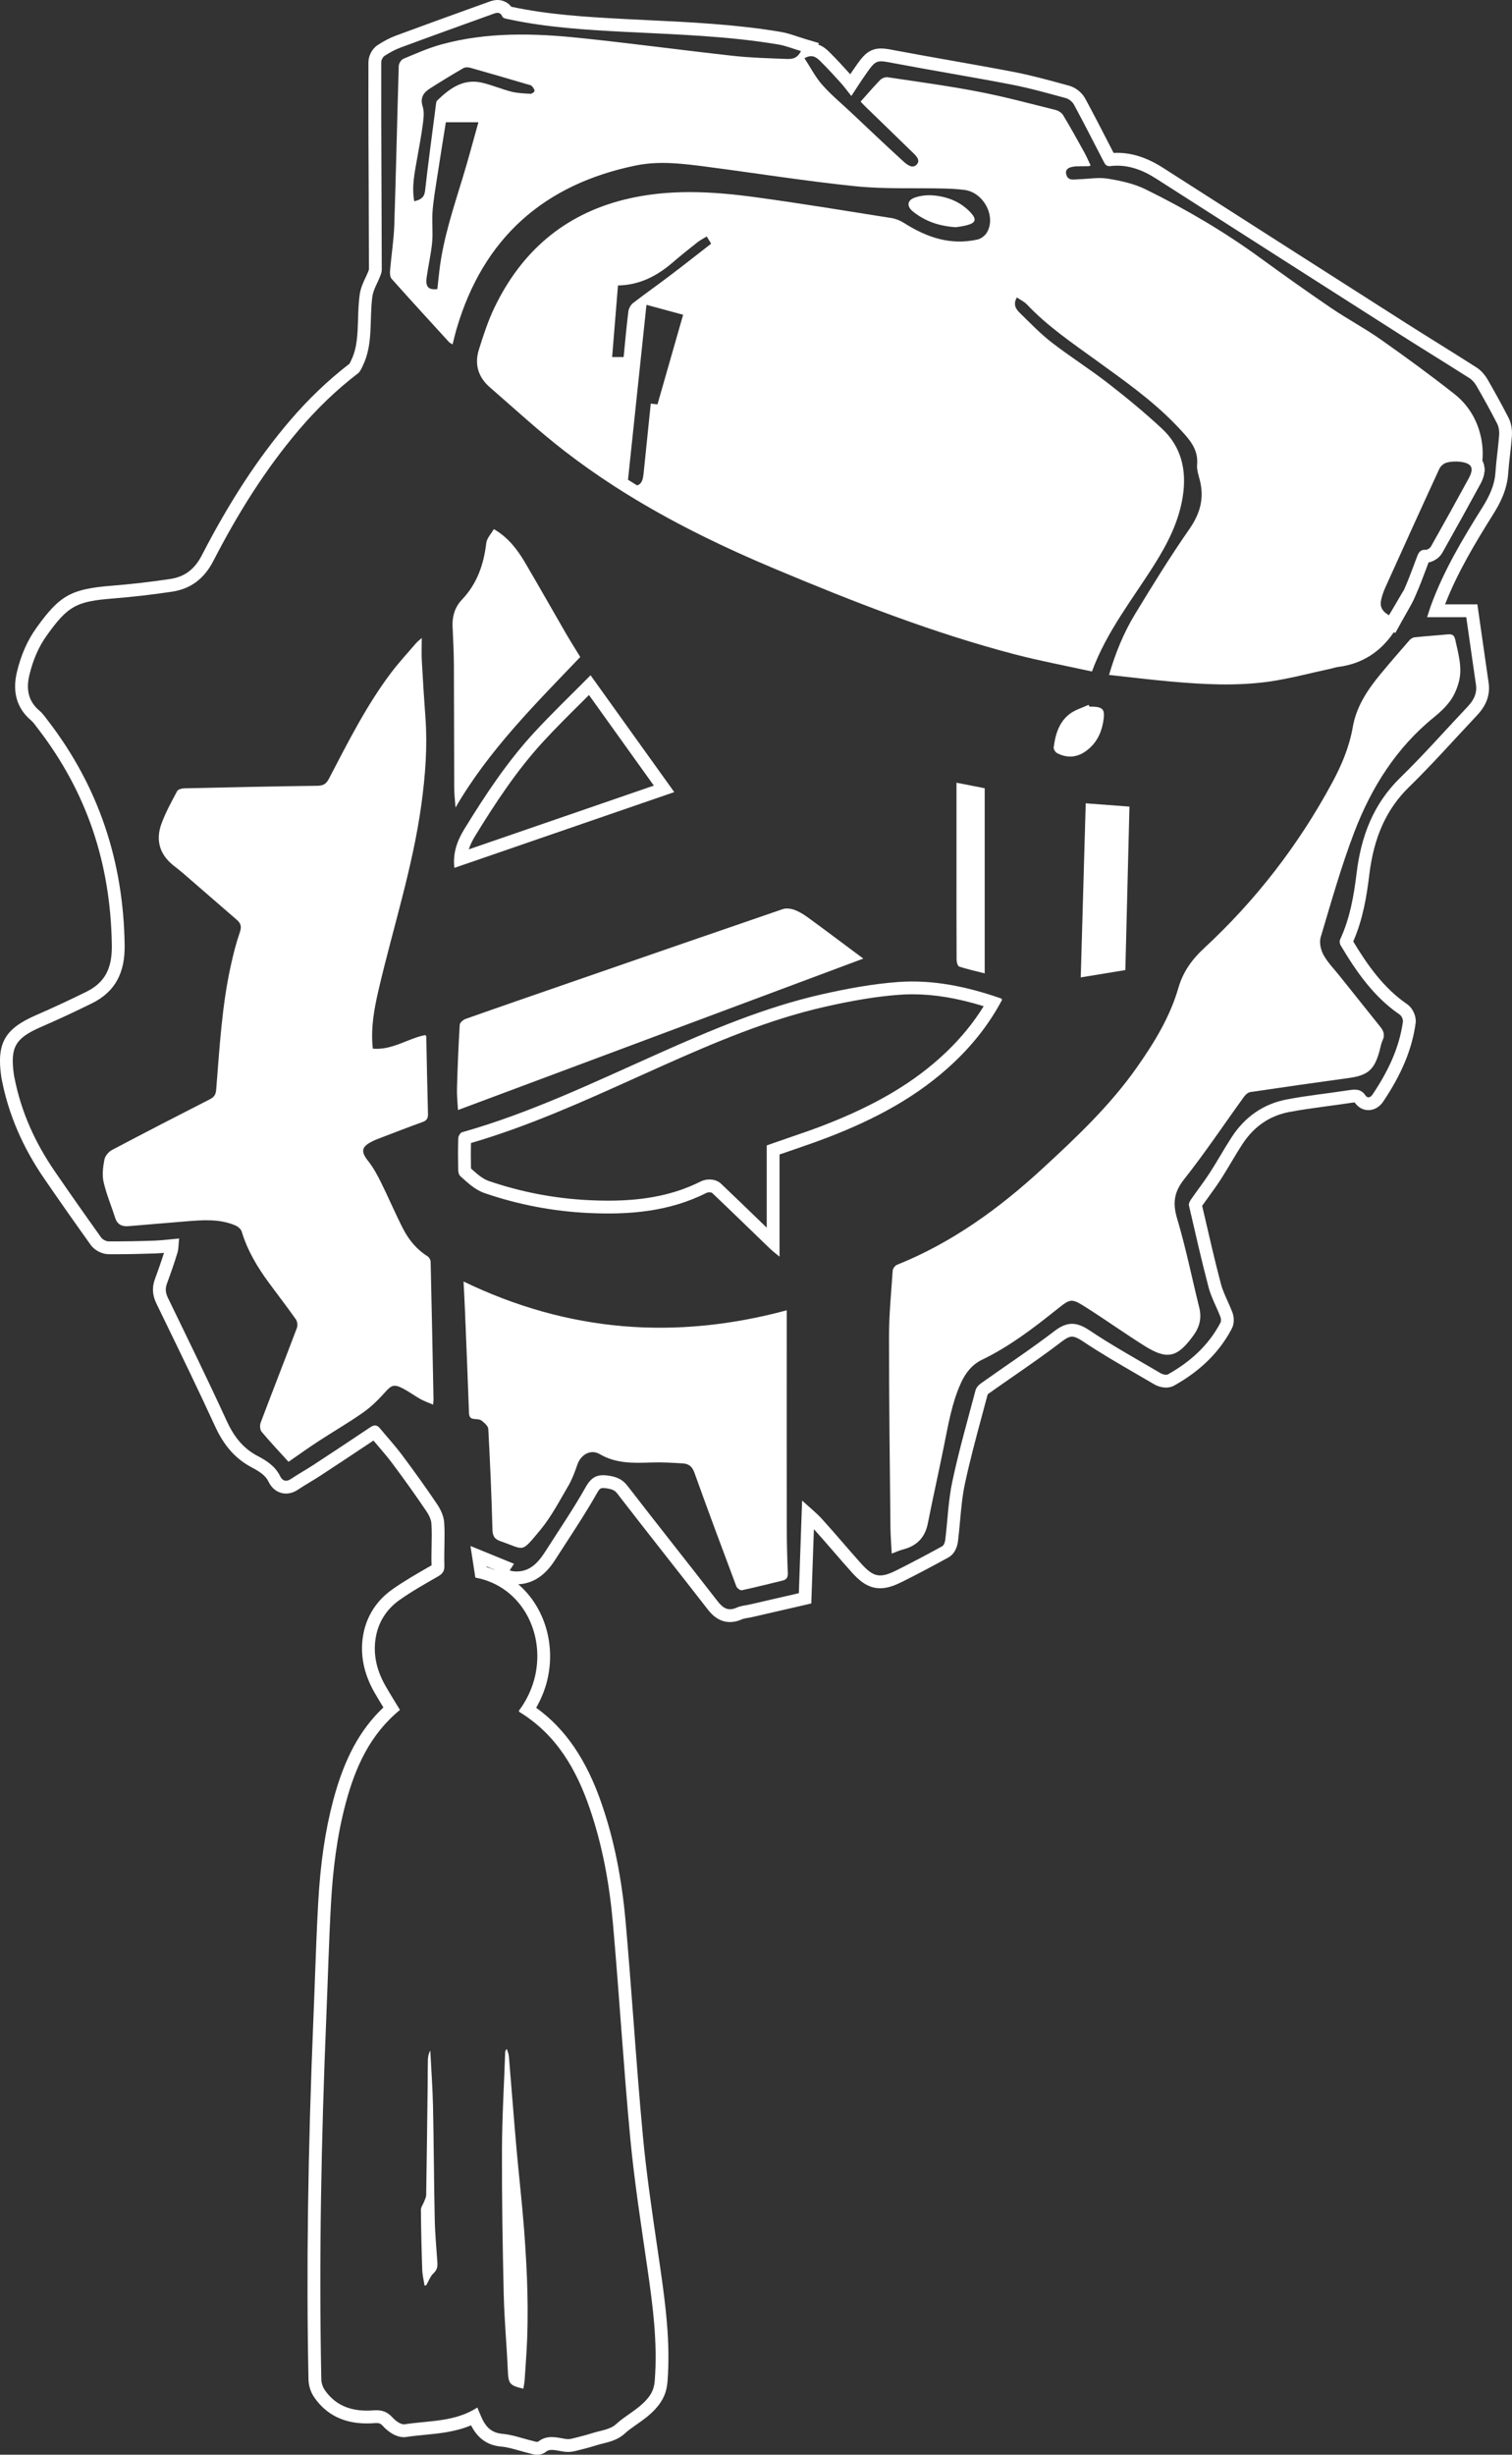 <?xml version="1.0" encoding="UTF-8"?>
<svg id="Layer_2" data-name="Layer 2" xmlns="http://www.w3.org/2000/svg" viewBox="0 0 472.24 766.08">
  <rect x="0" y="0" width="472.24" height="766.08" fill="#333333" stroke="none"/>
  <defs>
    <style>
      .cls-1 {
        fill: #fff;
      }
    </style>
  </defs>
  <g id="Layer_3" data-name="Layer 3">
    <g>
      <path class="cls-1" d="M136.6,706c-.29-4.38-.72-8.76-.81-13.14-.26-11.88-.3-23.77-.55-35.65-.13-5.76-.56-11.51-.85-17.27-.54.96-.72,1.94-.75,2.92-.06,2.66-.04,5.33-.07,7.99-.14,11.38-.27,22.75-.46,34.13-.01.71-.39,1.43-.65,2.12-.32.86-1.01,1.7-1,2.54.05,6.27.2,12.53.42,18.79.06,1.62.47,3.23.71,4.85.17-.02.35-.04.52-.06.75-1.29,1.27-2.83,2.32-3.8,1.13-1.05,1.26-2.11,1.17-3.42ZM163.68,695.71c-.65-8.53-1.65-17.03-2.4-25.56-.83-9.46-1.54-18.93-2.34-28.39-.07-.78-.41-1.53-.63-2.3-.46.4-.51.73-.53,1.05-.35,10.15-.97,20.3-1,30.45-.05,15.06.2,30.11.55,45.16.19,7.91.94,15.81,1.28,23.71.18,4.06.5,4.63,4.85,5.65.13-.84.31-1.67.38-2.51.2-2.65.37-5.31.54-7.97.85-13.11.3-26.21-.7-39.29ZM184.45,210.74c-6.13,6.19-12.02,11.81-17.53,17.78-8.49,9.18-15.36,19.59-21.89,30.21-2.2,3.57-3.66,7.46-3.12,12.12,22.8-7.85,45.48-15.66,68.68-23.65-8.71-12.14-17.23-24.03-26.14-36.46ZM148.44,260.82c6.12-9.96,12.96-20.44,21.42-29.59,3.72-4.03,7.61-7.89,11.72-11.97.78-.78,1.57-1.56,2.37-2.36,0,0,14.56,20.32,20.26,28.27l-57.79,19.9c.43-1.36,1.1-2.76,2.02-4.25ZM312.62,311.58c-10.42-3.61-21.14-5.93-32.14-5.11-8.04.6-16.09,2.09-23.97,3.88-17.71,4.03-34.38,11.09-50.91,18.46-20.12,8.97-39.99,18.54-61.3,24.55-.53.16-1.14,1.19-1.17,1.83-.11,3.31-.08,6.63-.02,9.94.01.66.21,1.53.65,1.92,2.34,2.07,4.51,4.25,7.67,5.33,10.48,3.58,21.22,5.63,32.25,6.17,12.79.62,25.29-.39,36.98-6.27.49-.24,1.49-.25,1.83.08,6.06,5.75,12.04,11.58,18.06,17.38.87.83,1.85,1.55,2.92,2.45v-31.89c4.86-1.71,10.04-3.38,15.11-5.34,14.53-5.59,28.17-12.73,39.57-23.59,5.98-5.69,11-12.11,14.85-19.39-.19-.2-.27-.36-.38-.4ZM295.39,328.47c-9.65,9.2-21.81,16.43-38.25,22.76-3.41,1.32-6.92,2.52-10.32,3.68-1.58.54-3.14,1.08-4.68,1.62l-2.67.94v25.67c-.54-.53-1.09-1.05-1.63-1.58-4.11-3.98-8.37-8.09-12.56-12.07-.93-.91-2.22-1.39-3.71-1.39-.68,0-1.68.11-2.71.61-8.14,4.09-17.33,6-28.93,6-1.93,0-3.91-.05-6.05-.16-10.62-.52-21.1-2.52-31.15-5.96-2.03-.69-3.63-2.13-5.48-3.79l-.15-.13c-.04-2.55-.07-5.25,0-7.95,17.89-5.22,34.92-12.9,51.42-20.34,2.9-1.31,5.81-2.62,8.72-3.92,15.75-7.02,32.61-14.21,50.17-18.21,9.15-2.08,16.58-3.29,23.38-3.79,1.37-.1,2.77-.16,4.18-.16,6.91,0,14.08,1.2,22.26,3.72-3.19,5.17-7.16,10.01-11.83,14.45ZM312.62,311.58c-10.42-3.61-21.14-5.93-32.14-5.11-8.04.6-16.09,2.09-23.97,3.88-17.71,4.03-34.38,11.09-50.91,18.46-20.12,8.97-39.99,18.54-61.3,24.55-.53.16-1.14,1.19-1.17,1.83-.11,3.31-.08,6.63-.02,9.94.01.66.21,1.53.65,1.92,2.34,2.07,4.51,4.25,7.67,5.33,10.48,3.58,21.22,5.63,32.25,6.17,12.79.62,25.29-.39,36.98-6.27.49-.24,1.49-.25,1.83.08,6.06,5.75,12.04,11.58,18.06,17.38.87.83,1.85,1.55,2.92,2.45v-31.89c4.86-1.71,10.04-3.38,15.11-5.34,14.53-5.59,28.17-12.73,39.57-23.59,5.98-5.69,11-12.11,14.85-19.39-.19-.2-.27-.36-.38-.4ZM295.39,328.47c-9.65,9.2-21.81,16.43-38.25,22.76-3.41,1.32-6.92,2.52-10.32,3.68-1.58.54-3.14,1.08-4.68,1.62l-2.67.94v25.67c-.54-.53-1.09-1.05-1.63-1.58-4.11-3.98-8.37-8.09-12.56-12.07-.93-.91-2.22-1.39-3.71-1.39-.68,0-1.68.11-2.71.61-8.14,4.09-17.33,6-28.93,6-1.93,0-3.91-.05-6.05-.16-10.62-.52-21.1-2.52-31.15-5.96-2.03-.69-3.63-2.13-5.48-3.79l-.15-.13c-.04-2.55-.07-5.25,0-7.95,17.89-5.22,34.92-12.9,51.42-20.34,2.9-1.31,5.81-2.62,8.72-3.92,15.75-7.02,32.61-14.21,50.17-18.21,9.15-2.08,16.58-3.29,23.38-3.79,1.37-.1,2.77-.16,4.18-.16,6.91,0,14.08,1.2,22.26,3.72-3.19,5.17-7.16,10.01-11.83,14.45ZM184.45,210.74c-6.13,6.19-12.02,11.81-17.53,17.78-8.49,9.18-15.36,19.59-21.89,30.21-2.2,3.57-3.66,7.46-3.12,12.12,22.8-7.85,45.48-15.66,68.68-23.65-8.71-12.14-17.23-24.03-26.14-36.46ZM148.44,260.82c6.12-9.96,12.96-20.44,21.42-29.59,3.72-4.03,7.61-7.89,11.72-11.97.78-.78,1.57-1.56,2.37-2.36,0,0,14.56,20.32,20.26,28.27l-57.79,19.9c.43-1.36,1.1-2.76,2.02-4.25ZM163.68,695.71c-.65-8.53-1.65-17.03-2.4-25.56-.83-9.46-1.54-18.93-2.34-28.39-.07-.78-.41-1.53-.63-2.3-.46.4-.51.73-.53,1.05-.35,10.15-.97,20.3-1,30.45-.05,15.06.2,30.11.55,45.16.19,7.91.94,15.81,1.28,23.71.18,4.06.5,4.63,4.85,5.65.13-.84.31-1.67.38-2.51.2-2.65.37-5.31.54-7.97.85-13.11.3-26.21-.7-39.29ZM136.6,706c-.29-4.38-.72-8.76-.81-13.14-.26-11.88-.3-23.77-.55-35.65-.13-5.76-.56-11.51-.85-17.27-.54.96-.72,1.94-.75,2.92-.06,2.66-.04,5.33-.07,7.99-.14,11.38-.27,22.75-.46,34.13-.01.71-.39,1.43-.65,2.12-.32.86-1.01,1.7-1,2.54.05,6.27.2,12.53.42,18.79.06,1.62.47,3.23.71,4.85.17-.02.35-.04.52-.06.75-1.29,1.27-2.83,2.32-3.8,1.13-1.05,1.26-2.11,1.17-3.42ZM136.6,706c-.29-4.38-.72-8.76-.81-13.14-.26-11.88-.3-23.77-.55-35.65-.13-5.76-.56-11.51-.85-17.27-.54.96-.72,1.94-.75,2.92-.06,2.66-.04,5.33-.07,7.99-.14,11.38-.27,22.75-.46,34.13-.01.71-.39,1.43-.65,2.12-.32.86-1.01,1.7-1,2.54.05,6.27.2,12.53.42,18.79.06,1.62.47,3.23.71,4.85.17-.02.35-.04.52-.06.75-1.29,1.27-2.83,2.32-3.8,1.13-1.05,1.26-2.11,1.17-3.42ZM163.68,695.71c-.65-8.53-1.65-17.03-2.4-25.56-.83-9.46-1.54-18.93-2.34-28.39-.07-.78-.41-1.53-.63-2.3-.46.4-.51.73-.53,1.05-.35,10.15-.97,20.3-1,30.45-.05,15.06.2,30.11.55,45.16.19,7.91.94,15.81,1.28,23.71.18,4.06.5,4.63,4.85,5.65.13-.84.31-1.67.38-2.51.2-2.65.37-5.31.54-7.97.85-13.11.3-26.21-.7-39.29ZM184.45,210.74c-6.13,6.19-12.02,11.81-17.53,17.78-8.49,9.18-15.36,19.59-21.89,30.21-2.2,3.57-3.66,7.46-3.12,12.12,22.8-7.85,45.48-15.66,68.68-23.65-8.71-12.14-17.23-24.03-26.14-36.46ZM148.44,260.82c6.12-9.96,12.96-20.44,21.42-29.59,3.72-4.03,7.61-7.89,11.72-11.97.78-.78,1.57-1.56,2.37-2.36,0,0,14.56,20.32,20.26,28.27l-57.79,19.9c.43-1.36,1.1-2.76,2.02-4.25ZM312.62,311.58c-10.42-3.61-21.14-5.93-32.14-5.11-8.04.6-16.09,2.09-23.97,3.88-17.71,4.03-34.38,11.09-50.91,18.46-20.12,8.97-39.99,18.54-61.3,24.55-.53.16-1.14,1.19-1.17,1.83-.11,3.31-.08,6.63-.02,9.94.01.66.21,1.53.65,1.92,2.34,2.07,4.51,4.25,7.67,5.33,10.48,3.58,21.22,5.63,32.25,6.17,12.79.62,25.29-.39,36.98-6.27.49-.24,1.49-.25,1.83.08,6.06,5.75,12.04,11.58,18.06,17.38.87.83,1.85,1.55,2.92,2.45v-31.89c4.86-1.71,10.04-3.38,15.11-5.34,14.53-5.59,28.17-12.73,39.57-23.59,5.98-5.69,11-12.11,14.85-19.39-.19-.2-.27-.36-.38-.4ZM295.39,328.47c-9.65,9.2-21.81,16.43-38.25,22.76-3.41,1.32-6.92,2.52-10.32,3.68-1.58.54-3.14,1.08-4.68,1.62l-2.67.94v25.67c-.54-.53-1.09-1.05-1.63-1.58-4.11-3.98-8.37-8.09-12.56-12.07-.93-.91-2.22-1.39-3.71-1.39-.68,0-1.68.11-2.71.61-8.14,4.09-17.33,6-28.93,6-1.93,0-3.91-.05-6.05-.16-10.62-.52-21.1-2.52-31.15-5.96-2.03-.69-3.63-2.13-5.48-3.79l-.15-.13c-.04-2.55-.07-5.25,0-7.95,17.89-5.22,34.92-12.9,51.42-20.34,2.9-1.31,5.81-2.62,8.72-3.92,15.75-7.02,32.61-14.21,50.17-18.21,9.15-2.08,16.58-3.29,23.38-3.79,1.37-.1,2.77-.16,4.18-.16,6.91,0,14.08,1.2,22.26,3.72-3.19,5.17-7.16,10.01-11.83,14.45ZM312.62,311.58c-10.42-3.61-21.14-5.93-32.14-5.11-8.04.6-16.09,2.09-23.97,3.88-17.71,4.03-34.38,11.09-50.91,18.46-20.12,8.97-39.99,18.54-61.3,24.55-.53.16-1.14,1.19-1.17,1.83-.11,3.31-.08,6.63-.02,9.94.01.66.21,1.53.65,1.92,2.34,2.07,4.51,4.25,7.67,5.33,10.48,3.58,21.22,5.63,32.25,6.17,12.79.62,25.29-.39,36.98-6.27.49-.24,1.49-.25,1.83.08,6.06,5.75,12.04,11.58,18.06,17.38.87.83,1.85,1.55,2.92,2.45v-31.89c4.86-1.71,10.04-3.38,15.11-5.34,14.53-5.59,28.17-12.73,39.57-23.59,5.98-5.69,11-12.11,14.85-19.39-.19-.2-.27-.36-.38-.4ZM295.39,328.47c-9.65,9.2-21.81,16.43-38.25,22.76-3.41,1.32-6.92,2.52-10.32,3.68-1.58.54-3.14,1.08-4.68,1.62l-2.67.94v25.67c-.54-.53-1.09-1.05-1.63-1.58-4.11-3.98-8.37-8.09-12.56-12.07-.93-.91-2.22-1.39-3.71-1.39-.68,0-1.68.11-2.71.61-8.14,4.09-17.33,6-28.93,6-1.93,0-3.91-.05-6.05-.16-10.62-.52-21.1-2.52-31.15-5.96-2.03-.69-3.63-2.13-5.48-3.79l-.15-.13c-.04-2.55-.07-5.25,0-7.95,17.89-5.22,34.92-12.9,51.42-20.34,2.9-1.31,5.81-2.62,8.72-3.92,15.75-7.02,32.61-14.21,50.17-18.21,9.15-2.08,16.58-3.29,23.38-3.79,1.37-.1,2.77-.16,4.18-.16,6.91,0,14.08,1.2,22.26,3.72-3.19,5.17-7.16,10.01-11.83,14.45ZM184.45,210.74c-6.13,6.19-12.02,11.81-17.53,17.78-8.49,9.18-15.36,19.59-21.89,30.21-2.2,3.57-3.66,7.46-3.12,12.12,22.8-7.85,45.48-15.66,68.68-23.65-8.71-12.14-17.23-24.03-26.14-36.46ZM148.44,260.82c6.12-9.96,12.96-20.44,21.42-29.59,3.72-4.03,7.61-7.89,11.72-11.97.78-.78,1.57-1.56,2.37-2.36,0,0,14.56,20.32,20.26,28.27l-57.79,19.9c.43-1.36,1.1-2.76,2.02-4.25ZM163.68,695.71c-.65-8.53-1.65-17.03-2.4-25.56-.83-9.46-1.54-18.93-2.34-28.39-.07-.78-.41-1.53-.63-2.3-.46.4-.51.73-.53,1.05-.35,10.15-.97,20.3-1,30.45-.05,15.06.2,30.11.55,45.16.19,7.91.94,15.81,1.28,23.71.18,4.06.5,4.63,4.85,5.65.13-.84.31-1.67.38-2.51.2-2.65.37-5.31.54-7.97.85-13.11.3-26.21-.7-39.29ZM136.6,706c-.29-4.38-.72-8.76-.81-13.14-.26-11.88-.3-23.77-.55-35.65-.13-5.76-.56-11.51-.85-17.27-.54.96-.72,1.94-.75,2.92-.06,2.66-.04,5.33-.07,7.99-.14,11.38-.27,22.75-.46,34.13-.01.71-.39,1.43-.65,2.12-.32.86-1.01,1.7-1,2.54.05,6.27.2,12.53.42,18.79.06,1.62.47,3.23.71,4.85.17-.02.35-.04.52-.06.75-1.29,1.27-2.83,2.32-3.8,1.13-1.05,1.26-2.11,1.17-3.42ZM136.6,706c-.29-4.38-.72-8.76-.81-13.14-.26-11.88-.3-23.77-.55-35.65-.13-5.76-.56-11.51-.85-17.27-.54.96-.72,1.94-.75,2.92-.06,2.66-.04,5.33-.07,7.99-.14,11.38-.27,22.75-.46,34.13-.01.71-.39,1.43-.65,2.12-.32.86-1.01,1.7-1,2.54.05,6.27.2,12.53.42,18.79.06,1.62.47,3.23.71,4.85.17-.02.35-.04.52-.06.75-1.29,1.27-2.83,2.32-3.8,1.13-1.05,1.26-2.11,1.17-3.42ZM163.68,695.71c-.65-8.53-1.65-17.03-2.4-25.56-.83-9.46-1.54-18.93-2.34-28.39-.07-.78-.41-1.53-.63-2.3-.46.4-.51.73-.53,1.05-.35,10.15-.97,20.3-1,30.45-.05,15.06.2,30.11.55,45.16.19,7.91.94,15.81,1.28,23.71.18,4.06.5,4.63,4.85,5.65.13-.84.31-1.67.38-2.51.2-2.65.37-5.31.54-7.97.85-13.11.3-26.21-.7-39.29ZM184.45,210.74c-6.13,6.19-12.02,11.81-17.53,17.78-8.49,9.18-15.36,19.59-21.89,30.21-2.2,3.57-3.66,7.46-3.12,12.12,22.8-7.85,45.48-15.66,68.68-23.65-8.71-12.14-17.23-24.03-26.14-36.46ZM148.44,260.82c6.12-9.96,12.96-20.44,21.42-29.59,3.72-4.03,7.61-7.89,11.72-11.97.78-.78,1.57-1.56,2.37-2.36,0,0,14.56,20.32,20.26,28.27l-57.79,19.9c.43-1.36,1.1-2.76,2.02-4.25ZM312.62,311.58c-10.42-3.61-21.14-5.93-32.14-5.11-8.04.6-16.09,2.09-23.97,3.88-17.71,4.03-34.38,11.09-50.91,18.46-20.12,8.97-39.99,18.54-61.3,24.55-.53.16-1.14,1.19-1.17,1.83-.11,3.31-.08,6.63-.02,9.94.01.66.21,1.53.65,1.92,2.34,2.07,4.51,4.25,7.67,5.33,10.48,3.58,21.22,5.63,32.25,6.17,12.79.62,25.29-.39,36.98-6.27.49-.24,1.49-.25,1.83.08,6.06,5.75,12.04,11.58,18.06,17.38.87.83,1.85,1.55,2.92,2.45v-31.89c4.86-1.71,10.04-3.38,15.11-5.34,14.53-5.59,28.17-12.73,39.57-23.59,5.98-5.69,11-12.11,14.85-19.39-.19-.2-.27-.36-.38-.4ZM295.39,328.47c-9.65,9.2-21.81,16.43-38.25,22.76-3.41,1.32-6.92,2.52-10.32,3.68-1.58.54-3.14,1.08-4.68,1.62l-2.67.94v25.67c-.54-.53-1.09-1.05-1.63-1.58-4.11-3.98-8.37-8.09-12.56-12.07-.93-.91-2.22-1.39-3.71-1.39-.68,0-1.68.11-2.71.61-8.14,4.09-17.33,6-28.93,6-1.93,0-3.91-.05-6.05-.16-10.62-.52-21.1-2.52-31.15-5.96-2.03-.69-3.63-2.13-5.48-3.79l-.15-.13c-.04-2.55-.07-5.25,0-7.95,17.89-5.22,34.92-12.9,51.42-20.34,2.9-1.31,5.81-2.62,8.72-3.92,15.75-7.02,32.61-14.21,50.17-18.21,9.15-2.08,16.58-3.29,23.38-3.79,1.37-.1,2.77-.16,4.18-.16,6.91,0,14.08,1.2,22.26,3.72-3.19,5.17-7.16,10.01-11.83,14.45ZM312.62,311.58c-10.42-3.61-21.14-5.93-32.14-5.11-8.04.6-16.09,2.09-23.97,3.88-17.71,4.03-34.38,11.09-50.91,18.46-20.12,8.97-39.99,18.54-61.3,24.55-.53.16-1.14,1.19-1.17,1.83-.11,3.31-.08,6.63-.02,9.94.01.66.21,1.53.65,1.92,2.34,2.07,4.51,4.25,7.67,5.33,10.48,3.58,21.22,5.63,32.25,6.17,12.79.62,25.29-.39,36.98-6.27.49-.24,1.49-.25,1.83.08,6.06,5.75,12.04,11.58,18.06,17.38.87.83,1.85,1.55,2.92,2.45v-31.89c4.86-1.71,10.04-3.38,15.11-5.34,14.53-5.59,28.17-12.73,39.57-23.59,5.98-5.69,11-12.11,14.85-19.39-.19-.2-.27-.36-.38-.4ZM295.39,328.47c-9.65,9.2-21.81,16.43-38.25,22.76-3.41,1.32-6.92,2.52-10.32,3.68-1.58.54-3.14,1.08-4.68,1.62l-2.67.94v25.67c-.54-.53-1.09-1.05-1.63-1.58-4.11-3.98-8.37-8.09-12.56-12.07-.93-.91-2.22-1.39-3.71-1.39-.68,0-1.68.11-2.71.61-8.14,4.09-17.33,6-28.93,6-1.93,0-3.91-.05-6.05-.16-10.62-.52-21.1-2.52-31.15-5.96-2.03-.69-3.63-2.13-5.48-3.79l-.15-.13c-.04-2.55-.07-5.25,0-7.95,17.89-5.22,34.92-12.9,51.42-20.34,2.9-1.31,5.81-2.62,8.72-3.92,15.75-7.02,32.61-14.21,50.17-18.21,9.15-2.08,16.58-3.29,23.38-3.79,1.37-.1,2.77-.16,4.18-.16,6.91,0,14.08,1.2,22.26,3.72-3.19,5.17-7.16,10.01-11.83,14.45ZM184.45,210.74c-6.13,6.19-12.02,11.81-17.53,17.78-8.49,9.18-15.36,19.59-21.89,30.21-2.2,3.57-3.66,7.46-3.12,12.12,22.8-7.85,45.48-15.66,68.68-23.65-8.71-12.14-17.23-24.03-26.14-36.46ZM148.44,260.82c6.12-9.96,12.96-20.44,21.42-29.59,3.72-4.03,7.61-7.89,11.72-11.97.78-.78,1.57-1.56,2.37-2.36,0,0,14.56,20.32,20.26,28.27l-57.79,19.9c.43-1.36,1.1-2.76,2.02-4.25ZM163.68,695.71c-.65-8.53-1.65-17.03-2.4-25.56-.83-9.46-1.54-18.93-2.34-28.39-.07-.78-.41-1.53-.63-2.3-.46.4-.51.73-.53,1.05-.35,10.15-.97,20.3-1,30.45-.05,15.06.2,30.11.55,45.16.19,7.91.94,15.81,1.28,23.71.18,4.06.5,4.63,4.85,5.65.13-.84.31-1.67.38-2.51.2-2.65.37-5.31.54-7.97.85-13.11.3-26.21-.7-39.29ZM136.6,706c-.29-4.38-.72-8.76-.81-13.14-.26-11.88-.3-23.77-.55-35.65-.13-5.76-.56-11.51-.85-17.27-.54.96-.72,1.94-.75,2.92-.06,2.66-.04,5.33-.07,7.99-.14,11.38-.27,22.75-.46,34.13-.01.71-.39,1.43-.65,2.12-.32.86-1.01,1.7-1,2.54.05,6.27.2,12.53.42,18.79.06,1.62.47,3.23.71,4.85.17-.02.35-.04.52-.06.75-1.29,1.27-2.83,2.32-3.8,1.13-1.05,1.26-2.11,1.17-3.42ZM136.6,706c-.29-4.38-.72-8.76-.81-13.14-.26-11.88-.3-23.77-.55-35.65-.13-5.76-.56-11.51-.85-17.27-.54.96-.72,1.94-.75,2.92-.06,2.66-.04,5.33-.07,7.99-.14,11.38-.27,22.75-.46,34.13-.01.71-.39,1.43-.65,2.12-.32.86-1.01,1.7-1,2.54.05,6.27.2,12.53.42,18.79.06,1.62.47,3.23.71,4.85.17-.02.35-.04.52-.06.75-1.29,1.27-2.83,2.32-3.8,1.13-1.05,1.26-2.11,1.17-3.42ZM163.68,695.71c-.65-8.53-1.65-17.03-2.4-25.56-.83-9.46-1.54-18.93-2.34-28.39-.07-.78-.41-1.53-.63-2.3-.46.4-.51.73-.53,1.05-.35,10.15-.97,20.3-1,30.45-.05,15.06.2,30.11.55,45.16.19,7.91.94,15.81,1.28,23.71.18,4.06.5,4.63,4.85,5.65.13-.84.31-1.67.38-2.51.2-2.65.37-5.31.54-7.97.85-13.11.3-26.21-.7-39.29ZM184.45,210.74c-6.13,6.19-12.02,11.81-17.53,17.78-8.49,9.18-15.36,19.59-21.89,30.21-2.2,3.57-3.66,7.46-3.12,12.12,22.8-7.85,45.48-15.66,68.68-23.65-8.71-12.14-17.23-24.03-26.14-36.46ZM148.44,260.82c6.12-9.96,12.96-20.44,21.42-29.59,3.72-4.03,7.61-7.89,11.72-11.97.78-.78,1.57-1.56,2.37-2.36,0,0,14.56,20.32,20.26,28.27l-57.79,19.9c.43-1.36,1.1-2.76,2.02-4.25ZM312.62,311.58c-10.42-3.61-21.14-5.93-32.14-5.11-8.04.6-16.09,2.09-23.97,3.88-17.71,4.03-34.38,11.09-50.91,18.46-20.12,8.97-39.99,18.54-61.3,24.55-.53.16-1.14,1.19-1.17,1.83-.11,3.31-.08,6.63-.02,9.94.01.66.21,1.53.65,1.92,2.34,2.07,4.51,4.25,7.67,5.33,10.48,3.58,21.22,5.63,32.25,6.17,12.79.62,25.29-.39,36.98-6.27.49-.24,1.49-.25,1.83.08,6.06,5.75,12.04,11.58,18.06,17.38.87.83,1.85,1.55,2.92,2.45v-31.89c4.86-1.71,10.04-3.38,15.11-5.34,14.53-5.59,28.17-12.73,39.57-23.59,5.98-5.69,11-12.11,14.85-19.39-.19-.2-.27-.36-.38-.4ZM295.39,328.47c-9.65,9.2-21.81,16.43-38.25,22.76-3.41,1.32-6.92,2.52-10.32,3.68-1.58.54-3.14,1.08-4.68,1.62l-2.67.94v25.67c-.54-.53-1.09-1.05-1.63-1.58-4.11-3.98-8.37-8.09-12.56-12.07-.93-.91-2.22-1.39-3.71-1.39-.68,0-1.68.11-2.71.61-8.14,4.09-17.33,6-28.93,6-1.93,0-3.91-.05-6.05-.16-10.62-.52-21.1-2.52-31.15-5.96-2.03-.69-3.63-2.13-5.48-3.79l-.15-.13c-.04-2.55-.07-5.25,0-7.95,17.89-5.22,34.92-12.9,51.42-20.34,2.9-1.31,5.81-2.62,8.72-3.92,15.75-7.02,32.61-14.21,50.17-18.21,9.15-2.08,16.58-3.29,23.38-3.79,1.37-.1,2.77-.16,4.18-.16,6.91,0,14.08,1.2,22.26,3.72-3.19,5.17-7.16,10.01-11.83,14.45ZM433.86,192.02c.09.05.18.1.28.15,1.48-2.69,3.06-5.16,4.25-7.81.03-.06.05-.11.07-.17-1.52,2.62-3.04,5.24-4.6,7.83ZM436.28,195.79c-.3.5-.62,1-.94,1.47l.44.22,1.87-3.38c.45-.83.91-1.63,1.37-2.42,1.04-1.81,2.12-3.68,3.02-5.68.01-.03.02-.05.03-.08-1.9,3.31-3.83,6.6-5.79,9.87ZM462.98,143.83c-.44,4.79-2.25,9.34-4.83,13.76-3.26,5.57-6.33,11.26-9.53,16.87.79-.57,1.42-1.28,1.82-1.98,4.41-7.84,8.29-14.83,11.84-21.36.57-1.05,2.28-4.21.7-7.29ZM462.98,143.83c-.44,4.79-2.25,9.34-4.83,13.76-3.26,5.57-6.33,11.26-9.53,16.87.79-.57,1.42-1.28,1.82-1.98,4.41-7.84,8.29-14.83,11.84-21.36.57-1.05,2.28-4.21.7-7.29ZM436.28,195.79c-.3.5-.62,1-.94,1.47l.44.22,1.87-3.38c.45-.83.91-1.63,1.37-2.42,1.04-1.81,2.12-3.68,3.02-5.68.01-.03.02-.05.03-.08-1.9,3.31-3.83,6.6-5.79,9.87ZM433.86,192.02c.09.05.18.1.28.15,1.48-2.69,3.06-5.16,4.25-7.81.03-.06.05-.11.07-.17-1.52,2.62-3.04,5.24-4.6,7.83ZM312.62,311.58c-10.42-3.61-21.14-5.93-32.14-5.11-8.04.6-16.09,2.09-23.97,3.88-17.71,4.03-34.38,11.09-50.91,18.46-20.12,8.97-39.99,18.54-61.3,24.55-.53.16-1.14,1.19-1.17,1.83-.11,3.31-.08,6.63-.02,9.94.01.66.21,1.53.65,1.92,2.34,2.07,4.51,4.25,7.67,5.33,10.48,3.58,21.22,5.63,32.25,6.17,12.79.62,25.29-.39,36.98-6.27.49-.24,1.49-.25,1.83.08,6.06,5.75,12.04,11.58,18.06,17.38.87.83,1.85,1.55,2.92,2.45v-31.89c4.86-1.71,10.04-3.38,15.11-5.34,14.53-5.59,28.17-12.73,39.57-23.59,5.98-5.69,11-12.11,14.85-19.39-.19-.2-.27-.36-.38-.4ZM295.39,328.47c-9.65,9.2-21.81,16.43-38.25,22.76-3.41,1.32-6.92,2.52-10.32,3.68-1.58.54-3.14,1.08-4.68,1.62l-2.67.94v25.67c-.54-.53-1.09-1.05-1.63-1.58-4.11-3.98-8.37-8.09-12.56-12.07-.93-.91-2.22-1.39-3.71-1.39-.68,0-1.68.11-2.71.61-8.14,4.09-17.33,6-28.93,6-1.93,0-3.91-.05-6.05-.16-10.62-.52-21.1-2.52-31.15-5.96-2.03-.69-3.63-2.13-5.48-3.79l-.15-.13c-.04-2.55-.07-5.25,0-7.95,17.89-5.22,34.92-12.9,51.42-20.34,2.9-1.31,5.81-2.62,8.72-3.92,15.75-7.02,32.61-14.21,50.17-18.21,9.15-2.08,16.58-3.29,23.38-3.79,1.37-.1,2.77-.16,4.18-.16,6.91,0,14.08,1.2,22.26,3.72-3.19,5.17-7.16,10.01-11.83,14.45ZM184.45,210.74c-6.13,6.19-12.02,11.81-17.53,17.78-8.49,9.18-15.36,19.59-21.89,30.21-2.2,3.57-3.66,7.46-3.12,12.12,22.8-7.85,45.48-15.66,68.68-23.65-8.71-12.14-17.23-24.03-26.14-36.46ZM148.44,260.82c6.12-9.96,12.96-20.44,21.42-29.59,3.72-4.03,7.61-7.89,11.72-11.97.78-.78,1.57-1.56,2.37-2.36,0,0,14.56,20.32,20.26,28.27l-57.79,19.9c.43-1.36,1.1-2.76,2.02-4.25ZM163.68,695.71c-.65-8.53-1.65-17.03-2.4-25.56-.83-9.46-1.54-18.93-2.34-28.39-.07-.78-.41-1.53-.63-2.3-.46.4-.51.73-.53,1.05-.35,10.15-.97,20.3-1,30.45-.05,15.06.2,30.11.55,45.16.19,7.91.94,15.81,1.28,23.71.18,4.06.5,4.63,4.85,5.65.13-.84.31-1.67.38-2.51.2-2.65.37-5.31.54-7.97.85-13.11.3-26.21-.7-39.29ZM136.6,706c-.29-4.38-.72-8.76-.81-13.14-.26-11.88-.3-23.77-.55-35.65-.13-5.76-.56-11.51-.85-17.27-.54.96-.72,1.94-.75,2.92-.06,2.66-.04,5.33-.07,7.99-.14,11.38-.27,22.75-.46,34.13-.01.71-.39,1.43-.65,2.12-.32.86-1.01,1.7-1,2.54.05,6.27.2,12.53.42,18.79.06,1.62.47,3.23.71,4.85.17-.02.35-.04.52-.06.75-1.29,1.27-2.83,2.32-3.8,1.13-1.05,1.26-2.11,1.17-3.42ZM136.6,706c-.29-4.38-.72-8.76-.81-13.14-.26-11.88-.3-23.77-.55-35.65-.13-5.76-.56-11.51-.85-17.27-.54.96-.72,1.94-.75,2.92-.06,2.66-.04,5.33-.07,7.99-.14,11.38-.27,22.75-.46,34.13-.01.71-.39,1.43-.65,2.12-.32.86-1.01,1.7-1,2.54.05,6.27.2,12.53.42,18.79.06,1.62.47,3.23.71,4.85.17-.02.35-.04.52-.06.75-1.29,1.27-2.83,2.32-3.8,1.13-1.05,1.26-2.11,1.17-3.42ZM163.68,695.71c-.65-8.53-1.65-17.03-2.4-25.56-.83-9.46-1.54-18.93-2.34-28.39-.07-.78-.41-1.53-.63-2.3-.46.4-.51.73-.53,1.05-.35,10.15-.97,20.3-1,30.45-.05,15.06.2,30.11.55,45.16.19,7.91.94,15.81,1.28,23.71.18,4.06.5,4.63,4.85,5.65.13-.84.31-1.67.38-2.51.2-2.65.37-5.31.54-7.97.85-13.11.3-26.21-.7-39.29ZM184.45,210.74c-6.13,6.19-12.02,11.81-17.53,17.78-8.49,9.18-15.36,19.59-21.89,30.21-2.2,3.57-3.66,7.46-3.12,12.12,22.8-7.85,45.48-15.66,68.68-23.65-8.71-12.14-17.23-24.03-26.14-36.46ZM148.44,260.82c6.12-9.96,12.96-20.44,21.42-29.59,3.72-4.03,7.61-7.89,11.72-11.97.78-.78,1.57-1.56,2.37-2.36,0,0,14.56,20.32,20.26,28.27l-57.79,19.9c.43-1.36,1.1-2.76,2.02-4.25ZM312.62,311.58c-10.42-3.61-21.14-5.93-32.14-5.11-8.04.6-16.09,2.09-23.97,3.88-17.71,4.03-34.38,11.09-50.91,18.46-20.12,8.97-39.99,18.54-61.3,24.55-.53.16-1.14,1.19-1.17,1.83-.11,3.31-.08,6.63-.02,9.94.01.66.21,1.53.65,1.92,2.34,2.07,4.51,4.25,7.67,5.33,10.48,3.58,21.22,5.63,32.25,6.17,12.79.62,25.29-.39,36.98-6.27.49-.24,1.49-.25,1.83.08,6.06,5.75,12.04,11.58,18.06,17.38.87.83,1.85,1.55,2.92,2.45v-31.89c4.86-1.71,10.04-3.38,15.11-5.34,14.53-5.59,28.17-12.73,39.57-23.59,5.98-5.69,11-12.11,14.85-19.39-.19-.2-.27-.36-.38-.4ZM295.39,328.47c-9.65,9.2-21.81,16.43-38.25,22.76-3.41,1.32-6.92,2.52-10.32,3.68-1.58.54-3.14,1.08-4.68,1.62l-2.67.94v25.67c-.54-.53-1.09-1.05-1.63-1.58-4.11-3.98-8.37-8.09-12.56-12.07-.93-.91-2.22-1.39-3.71-1.39-.68,0-1.68.11-2.71.61-8.14,4.09-17.33,6-28.93,6-1.93,0-3.91-.05-6.05-.16-10.62-.52-21.1-2.52-31.15-5.96-2.03-.69-3.63-2.13-5.48-3.79l-.15-.13c-.04-2.55-.07-5.25,0-7.95,17.89-5.22,34.92-12.9,51.42-20.34,2.9-1.31,5.81-2.62,8.72-3.92,15.75-7.02,32.61-14.21,50.17-18.21,9.15-2.08,16.58-3.29,23.38-3.79,1.37-.1,2.77-.16,4.18-.16,6.91,0,14.08,1.2,22.26,3.72-3.19,5.17-7.16,10.01-11.83,14.45ZM433.86,192.02c.09.05.18.1.28.15,1.48-2.69,3.06-5.16,4.25-7.81.03-.06.05-.11.07-.17-1.52,2.62-3.04,5.24-4.6,7.83ZM436.28,195.79c-.3.5-.62,1-.94,1.47l.44.22,1.87-3.38c.45-.83.91-1.63,1.37-2.42,1.04-1.81,2.12-3.68,3.02-5.68.01-.03.02-.05.03-.08-1.9,3.31-3.83,6.6-5.79,9.87ZM462.98,143.83c-.44,4.79-2.25,9.34-4.83,13.76-3.26,5.57-6.33,11.26-9.53,16.87.79-.57,1.42-1.28,1.82-1.98,4.41-7.84,8.29-14.83,11.84-21.36.57-1.05,2.28-4.21.7-7.29ZM462.98,143.83c-.44,4.79-2.25,9.34-4.83,13.76-3.26,5.57-6.33,11.26-9.53,16.87.79-.57,1.42-1.28,1.82-1.98,4.41-7.84,8.29-14.83,11.84-21.36.57-1.05,2.28-4.21.7-7.29ZM436.28,195.79c-.3.5-.62,1-.94,1.47l.44.22,1.87-3.38c.45-.83.91-1.63,1.37-2.42,1.04-1.81,2.12-3.68,3.02-5.68.01-.03.02-.05.03-.08-1.9,3.31-3.83,6.6-5.79,9.87ZM433.86,192.02c.09.05.18.1.28.15,1.48-2.69,3.06-5.16,4.25-7.81.03-.06.05-.11.07-.17-1.52,2.62-3.04,5.24-4.6,7.83ZM312.62,311.58c-10.42-3.61-21.14-5.93-32.14-5.11-8.04.6-16.09,2.09-23.97,3.88-17.71,4.03-34.38,11.09-50.91,18.46-20.12,8.97-39.99,18.54-61.3,24.55-.53.16-1.14,1.19-1.17,1.83-.11,3.31-.08,6.63-.02,9.94.01.66.21,1.53.65,1.92,2.34,2.07,4.51,4.25,7.67,5.33,10.48,3.58,21.22,5.63,32.25,6.17,12.79.62,25.29-.39,36.98-6.27.49-.24,1.49-.25,1.83.08,6.06,5.75,12.04,11.58,18.06,17.38.87.83,1.85,1.55,2.92,2.45v-31.89c4.86-1.71,10.04-3.38,15.11-5.34,14.53-5.59,28.17-12.73,39.57-23.59,5.98-5.69,11-12.11,14.85-19.39-.19-.2-.27-.36-.38-.4ZM295.39,328.47c-9.65,9.2-21.81,16.43-38.25,22.76-3.41,1.32-6.92,2.52-10.32,3.68-1.58.54-3.14,1.08-4.68,1.62l-2.67.94v25.67c-.54-.53-1.09-1.05-1.63-1.58-4.11-3.98-8.37-8.09-12.56-12.07-.93-.91-2.22-1.39-3.71-1.39-.68,0-1.68.11-2.71.61-8.14,4.09-17.33,6-28.93,6-1.93,0-3.91-.05-6.05-.16-10.62-.52-21.1-2.52-31.15-5.96-2.03-.69-3.63-2.13-5.48-3.79l-.15-.13c-.04-2.55-.07-5.25,0-7.95,17.89-5.22,34.92-12.9,51.42-20.34,2.9-1.31,5.81-2.62,8.72-3.92,15.75-7.02,32.61-14.21,50.17-18.21,9.15-2.08,16.58-3.29,23.38-3.79,1.37-.1,2.77-.16,4.18-.16,6.91,0,14.08,1.2,22.26,3.72-3.19,5.17-7.16,10.01-11.83,14.45ZM184.45,210.74c-6.13,6.19-12.02,11.81-17.53,17.78-8.49,9.18-15.36,19.59-21.89,30.21-2.2,3.57-3.66,7.46-3.12,12.12,22.8-7.85,45.48-15.66,68.68-23.65-8.71-12.14-17.23-24.03-26.14-36.46ZM148.44,260.82c6.12-9.96,12.96-20.44,21.42-29.59,3.72-4.03,7.61-7.89,11.72-11.97.78-.78,1.57-1.56,2.37-2.36,0,0,14.56,20.32,20.26,28.27l-57.79,19.9c.43-1.36,1.1-2.76,2.02-4.25ZM163.68,695.71c-.65-8.53-1.65-17.03-2.4-25.56-.83-9.46-1.54-18.93-2.34-28.39-.07-.78-.41-1.53-.63-2.3-.46.4-.51.73-.53,1.05-.35,10.15-.97,20.3-1,30.45-.05,15.06.2,30.11.55,45.16.19,7.91.94,15.81,1.28,23.71.18,4.06.5,4.63,4.85,5.65.13-.84.31-1.67.38-2.51.2-2.65.37-5.31.54-7.97.85-13.11.3-26.21-.7-39.29ZM136.6,706c-.29-4.38-.72-8.76-.81-13.14-.26-11.88-.3-23.77-.55-35.65-.13-5.76-.56-11.51-.85-17.27-.54.96-.72,1.94-.75,2.92-.06,2.66-.04,5.33-.07,7.99-.14,11.38-.27,22.75-.46,34.13-.01.71-.39,1.43-.65,2.12-.32.86-1.01,1.7-1,2.54.05,6.27.2,12.53.42,18.79.06,1.62.47,3.23.71,4.85.17-.02.35-.04.52-.06.75-1.29,1.27-2.83,2.32-3.8,1.13-1.05,1.26-2.11,1.17-3.42ZM136.6,706c-.29-4.38-.72-8.76-.81-13.14-.26-11.88-.3-23.77-.55-35.65-.13-5.76-.56-11.51-.85-17.27-.54.96-.72,1.94-.75,2.92-.06,2.66-.04,5.33-.07,7.99-.14,11.38-.27,22.75-.46,34.13-.01.71-.39,1.43-.65,2.12-.32.86-1.01,1.7-1,2.54.05,6.27.2,12.53.42,18.79.06,1.62.47,3.23.71,4.85.17-.02.35-.04.52-.06.75-1.29,1.27-2.83,2.32-3.8,1.13-1.05,1.26-2.11,1.17-3.42ZM163.68,695.71c-.65-8.53-1.65-17.03-2.4-25.56-.83-9.46-1.54-18.93-2.34-28.39-.07-.78-.41-1.53-.63-2.3-.46.4-.51.73-.53,1.05-.35,10.15-.97,20.3-1,30.45-.05,15.06.2,30.11.55,45.16.19,7.91.94,15.81,1.28,23.71.18,4.06.5,4.63,4.85,5.65.13-.84.31-1.67.38-2.51.2-2.65.37-5.31.54-7.97.85-13.11.3-26.21-.7-39.29ZM184.45,210.74c-6.13,6.19-12.02,11.81-17.53,17.78-8.49,9.18-15.36,19.59-21.89,30.21-2.2,3.57-3.66,7.46-3.12,12.12,22.8-7.85,45.48-15.66,68.68-23.65-8.71-12.14-17.23-24.03-26.14-36.46ZM148.44,260.82c6.12-9.96,12.96-20.44,21.42-29.59,3.72-4.03,7.61-7.89,11.72-11.97.78-.78,1.57-1.56,2.37-2.36,0,0,14.56,20.32,20.26,28.27l-57.79,19.9c.43-1.36,1.1-2.76,2.02-4.25ZM312.62,311.58c-10.42-3.61-21.14-5.93-32.14-5.11-8.04.6-16.09,2.09-23.97,3.88-17.71,4.03-34.38,11.09-50.91,18.46-20.12,8.97-39.99,18.54-61.3,24.55-.53.16-1.14,1.19-1.17,1.83-.11,3.31-.08,6.63-.02,9.94.01.66.21,1.53.65,1.92,2.34,2.07,4.51,4.25,7.67,5.33,10.48,3.58,21.22,5.63,32.25,6.17,12.79.62,25.29-.39,36.98-6.27.49-.24,1.49-.25,1.83.08,6.06,5.75,12.04,11.58,18.06,17.38.87.83,1.85,1.55,2.92,2.45v-31.89c4.86-1.71,10.04-3.38,15.11-5.34,14.53-5.59,28.17-12.73,39.57-23.59,5.98-5.69,11-12.11,14.85-19.39-.19-.2-.27-.36-.38-.4ZM295.39,328.47c-9.65,9.2-21.81,16.43-38.25,22.76-3.41,1.32-6.92,2.52-10.32,3.68-1.58.54-3.14,1.08-4.68,1.62l-2.67.94v25.67c-.54-.53-1.09-1.05-1.63-1.58-4.11-3.98-8.37-8.09-12.56-12.07-.93-.91-2.22-1.39-3.71-1.39-.68,0-1.68.11-2.71.61-8.14,4.09-17.33,6-28.93,6-1.93,0-3.91-.05-6.05-.16-10.62-.52-21.1-2.52-31.15-5.96-2.03-.69-3.63-2.13-5.48-3.79l-.15-.13c-.04-2.55-.07-5.25,0-7.95,17.89-5.22,34.92-12.9,51.42-20.34,2.9-1.31,5.81-2.62,8.72-3.92,15.75-7.02,32.61-14.21,50.17-18.21,9.15-2.08,16.58-3.29,23.38-3.79,1.37-.1,2.77-.16,4.18-.16,6.91,0,14.08,1.2,22.26,3.72-3.19,5.17-7.16,10.01-11.83,14.45ZM433.86,192.02c.09.05.18.1.28.15,1.48-2.69,3.06-5.16,4.25-7.81.03-.06.05-.11.07-.17-1.52,2.62-3.04,5.24-4.6,7.83ZM436.28,195.79c-.3.5-.62,1-.94,1.47l.44.22,1.87-3.38c.45-.83.91-1.63,1.37-2.42,1.04-1.81,2.12-3.68,3.02-5.68.01-.03.02-.05.03-.08-1.9,3.31-3.83,6.6-5.79,9.87ZM462.98,143.83c-.44,4.79-2.25,9.34-4.83,13.76-3.26,5.57-6.33,11.26-9.53,16.87.79-.57,1.42-1.28,1.82-1.98,4.41-7.84,8.29-14.83,11.84-21.36.57-1.05,2.28-4.21.7-7.29ZM462.98,143.83c-.44,4.79-2.25,9.34-4.83,13.76-3.26,5.57-6.33,11.26-9.53,16.87.79-.57,1.42-1.28,1.82-1.98,4.41-7.84,8.29-14.83,11.84-21.36.57-1.05,2.28-4.21.7-7.29ZM436.28,195.79c-.3.5-.62,1-.94,1.47l.44.22,1.87-3.38c.45-.83.91-1.63,1.37-2.42,1.04-1.81,2.12-3.68,3.02-5.68.01-.03.02-.05.03-.08-1.9,3.31-3.83,6.6-5.79,9.87ZM433.86,192.02c.09.05.18.1.28.15,1.48-2.69,3.06-5.16,4.25-7.81.03-.06.05-.11.07-.17-1.52,2.62-3.04,5.24-4.6,7.83ZM312.62,311.58c-10.42-3.61-21.14-5.93-32.14-5.11-8.04.6-16.09,2.09-23.97,3.88-17.71,4.03-34.38,11.09-50.91,18.46-20.12,8.97-39.99,18.54-61.3,24.55-.53.16-1.14,1.19-1.17,1.83-.11,3.31-.08,6.63-.02,9.94.01.66.21,1.53.65,1.92,2.34,2.07,4.51,4.25,7.67,5.33,10.48,3.58,21.22,5.63,32.25,6.17,12.79.62,25.29-.39,36.98-6.27.49-.24,1.49-.25,1.83.08,6.06,5.75,12.04,11.58,18.06,17.38.87.83,1.85,1.55,2.92,2.45v-31.89c4.86-1.71,10.04-3.38,15.11-5.34,14.53-5.59,28.17-12.73,39.57-23.59,5.98-5.69,11-12.11,14.85-19.39-.19-.2-.27-.36-.38-.4ZM295.39,328.47c-9.65,9.2-21.81,16.43-38.25,22.76-3.41,1.32-6.92,2.52-10.32,3.68-1.58.54-3.14,1.08-4.68,1.62l-2.67.94v25.67c-.54-.53-1.09-1.05-1.63-1.58-4.11-3.98-8.37-8.09-12.56-12.07-.93-.91-2.22-1.39-3.71-1.39-.68,0-1.68.11-2.71.61-8.14,4.09-17.33,6-28.93,6-1.93,0-3.91-.05-6.05-.16-10.62-.52-21.1-2.52-31.15-5.96-2.03-.69-3.63-2.13-5.48-3.79l-.15-.13c-.04-2.55-.07-5.25,0-7.95,17.89-5.22,34.92-12.9,51.42-20.34,2.9-1.31,5.81-2.62,8.72-3.92,15.75-7.02,32.61-14.21,50.17-18.21,9.15-2.08,16.58-3.29,23.38-3.79,1.37-.1,2.77-.16,4.18-.16,6.91,0,14.08,1.2,22.26,3.72-3.19,5.17-7.16,10.01-11.83,14.45ZM184.45,210.74c-6.13,6.19-12.02,11.81-17.53,17.78-8.49,9.18-15.36,19.59-21.89,30.21-2.2,3.57-3.66,7.46-3.12,12.12,22.8-7.85,45.48-15.66,68.68-23.65-8.71-12.14-17.23-24.03-26.14-36.46ZM148.44,260.82c6.12-9.96,12.96-20.44,21.42-29.59,3.72-4.03,7.61-7.89,11.72-11.97.78-.78,1.57-1.56,2.37-2.36,0,0,14.56,20.32,20.26,28.27l-57.79,19.9c.43-1.36,1.1-2.76,2.02-4.25ZM163.68,695.71c-.65-8.53-1.65-17.03-2.4-25.56-.83-9.46-1.54-18.93-2.34-28.39-.07-.78-.41-1.53-.63-2.3-.46.4-.51.73-.53,1.05-.35,10.15-.97,20.3-1,30.45-.05,15.06.2,30.11.55,45.16.19,7.91.94,15.81,1.28,23.71.18,4.06.5,4.63,4.85,5.65.13-.84.31-1.67.38-2.51.2-2.65.37-5.31.54-7.97.85-13.11.3-26.21-.7-39.29ZM136.6,706c-.29-4.38-.72-8.76-.81-13.14-.26-11.88-.3-23.77-.55-35.65-.13-5.76-.56-11.51-.85-17.27-.54.96-.72,1.94-.75,2.92-.06,2.66-.04,5.33-.07,7.99-.14,11.38-.27,22.75-.46,34.13-.01.71-.39,1.43-.65,2.12-.32.86-1.01,1.7-1,2.54.05,6.27.2,12.53.42,18.79.06,1.62.47,3.23.71,4.85.17-.02.35-.04.52-.06.75-1.29,1.27-2.83,2.32-3.8,1.13-1.05,1.26-2.11,1.17-3.42ZM136.6,706c-.29-4.38-.72-8.76-.81-13.14-.26-11.88-.3-23.77-.55-35.65-.13-5.76-.56-11.51-.85-17.27-.54.96-.72,1.94-.75,2.92-.06,2.66-.04,5.33-.07,7.99-.14,11.38-.27,22.75-.46,34.13-.01.71-.39,1.43-.65,2.12-.32.86-1.01,1.7-1,2.54.05,6.27.2,12.53.42,18.79.06,1.62.47,3.23.71,4.85.17-.02.35-.04.52-.06.75-1.29,1.27-2.83,2.32-3.8,1.13-1.05,1.26-2.11,1.17-3.42ZM163.68,695.71c-.65-8.53-1.65-17.03-2.4-25.56-.83-9.46-1.54-18.93-2.34-28.39-.07-.78-.41-1.53-.63-2.3-.46.4-.51.73-.53,1.05-.35,10.15-.97,20.3-1,30.45-.05,15.06.2,30.11.55,45.16.19,7.91.94,15.81,1.28,23.71.18,4.06.5,4.63,4.85,5.65.13-.84.31-1.67.38-2.51.2-2.65.37-5.31.54-7.97.85-13.11.3-26.21-.7-39.29ZM184.45,210.74c-6.13,6.19-12.02,11.81-17.53,17.78-8.49,9.18-15.36,19.59-21.89,30.21-2.2,3.57-3.66,7.46-3.12,12.12,22.8-7.85,45.48-15.66,68.68-23.65-8.71-12.14-17.23-24.03-26.14-36.46ZM148.44,260.82c6.12-9.96,12.96-20.44,21.42-29.59,3.72-4.03,7.61-7.89,11.72-11.97.78-.78,1.57-1.56,2.37-2.36,0,0,14.56,20.32,20.26,28.27l-57.79,19.9c.43-1.36,1.1-2.76,2.02-4.25ZM312.62,311.58c-10.42-3.61-21.14-5.93-32.14-5.11-8.04.6-16.09,2.09-23.97,3.88-17.71,4.03-34.38,11.09-50.91,18.46-20.12,8.97-39.99,18.54-61.3,24.55-.53.16-1.14,1.19-1.17,1.83-.11,3.31-.08,6.63-.02,9.94.01.66.21,1.53.65,1.92,2.34,2.07,4.51,4.25,7.67,5.33,10.48,3.58,21.22,5.63,32.25,6.17,12.79.62,25.29-.39,36.98-6.27.49-.24,1.49-.25,1.83.08,6.06,5.75,12.04,11.58,18.06,17.38.87.83,1.85,1.55,2.92,2.45v-31.89c4.86-1.71,10.04-3.38,15.11-5.34,14.53-5.59,28.17-12.73,39.57-23.59,5.98-5.69,11-12.11,14.85-19.39-.19-.2-.27-.36-.38-.4ZM295.39,328.47c-9.65,9.2-21.81,16.43-38.25,22.76-3.41,1.32-6.92,2.52-10.32,3.68-1.58.54-3.14,1.08-4.68,1.62l-2.67.94v25.67c-.54-.53-1.09-1.05-1.63-1.58-4.11-3.98-8.37-8.09-12.56-12.07-.93-.91-2.22-1.39-3.71-1.39-.68,0-1.68.11-2.71.61-8.14,4.09-17.33,6-28.93,6-1.93,0-3.91-.05-6.05-.16-10.62-.52-21.1-2.52-31.15-5.96-2.03-.69-3.63-2.13-5.48-3.79l-.15-.13c-.04-2.55-.07-5.25,0-7.95,17.89-5.22,34.92-12.9,51.42-20.34,2.9-1.31,5.81-2.62,8.72-3.92,15.75-7.02,32.61-14.21,50.17-18.21,9.15-2.08,16.58-3.29,23.38-3.79,1.37-.1,2.77-.16,4.18-.16,6.91,0,14.08,1.2,22.26,3.72-3.19,5.17-7.16,10.01-11.83,14.45ZM433.86,192.02c.09.05.18.1.28.15,1.48-2.69,3.06-5.16,4.25-7.81.03-.06.05-.11.07-.17-1.52,2.62-3.04,5.24-4.6,7.83ZM436.28,195.79c-.3.5-.62,1-.94,1.47l.44.22,1.87-3.38c.45-.83.91-1.63,1.37-2.42,1.04-1.81,2.12-3.68,3.02-5.68.01-.03.02-.05.03-.08-1.9,3.31-3.83,6.6-5.79,9.87ZM462.98,143.83c-.44,4.79-2.25,9.34-4.83,13.76-3.26,5.57-6.33,11.26-9.53,16.87.79-.57,1.42-1.28,1.82-1.98,4.41-7.84,8.29-14.83,11.84-21.36.57-1.05,2.28-4.21.7-7.29ZM462.98,143.83c-.44,4.79-2.25,9.34-4.83,13.76-3.26,5.57-6.33,11.26-9.53,16.87.79-.57,1.42-1.28,1.82-1.98,4.41-7.84,8.29-14.83,11.84-21.36.57-1.05,2.28-4.21.7-7.29ZM436.28,195.79c-.3.5-.62,1-.94,1.47l.44.22,1.87-3.38c.45-.83.91-1.63,1.37-2.42,1.04-1.81,2.12-3.68,3.02-5.68.01-.03.02-.05.03-.08-1.9,3.31-3.83,6.6-5.79,9.87ZM433.86,192.02c.09.05.18.1.28.15,1.48-2.69,3.06-5.16,4.25-7.81.03-.06.05-.11.07-.17-1.52,2.62-3.04,5.24-4.6,7.83ZM312.62,311.58c-10.42-3.61-21.14-5.93-32.14-5.11-8.04.6-16.09,2.09-23.97,3.88-17.71,4.03-34.38,11.09-50.91,18.46-20.12,8.97-39.99,18.54-61.3,24.55-.53.16-1.14,1.19-1.17,1.83-.11,3.31-.08,6.63-.02,9.94.01.66.21,1.53.65,1.92,2.34,2.07,4.51,4.25,7.67,5.33,10.48,3.58,21.22,5.63,32.25,6.17,12.79.62,25.29-.39,36.98-6.27.49-.24,1.49-.25,1.83.08,6.06,5.75,12.04,11.58,18.06,17.38.87.83,1.85,1.55,2.92,2.45v-31.89c4.86-1.71,10.04-3.38,15.11-5.34,14.53-5.59,28.17-12.73,39.57-23.59,5.98-5.69,11-12.11,14.85-19.39-.19-.2-.27-.36-.38-.4ZM295.39,328.47c-9.65,9.2-21.81,16.43-38.25,22.76-3.41,1.32-6.92,2.52-10.32,3.68-1.58.54-3.14,1.08-4.68,1.62l-2.67.94v25.67c-.54-.53-1.09-1.05-1.63-1.58-4.11-3.98-8.37-8.09-12.56-12.07-.93-.91-2.22-1.39-3.71-1.39-.68,0-1.68.11-2.71.61-8.14,4.09-17.33,6-28.93,6-1.93,0-3.91-.05-6.05-.16-10.62-.52-21.1-2.52-31.15-5.96-2.03-.69-3.63-2.13-5.48-3.79l-.15-.13c-.04-2.55-.07-5.25,0-7.95,17.89-5.22,34.92-12.9,51.42-20.34,2.9-1.31,5.81-2.62,8.72-3.92,15.75-7.02,32.61-14.21,50.17-18.21,9.15-2.08,16.58-3.29,23.38-3.79,1.37-.1,2.77-.16,4.18-.16,6.91,0,14.08,1.2,22.26,3.72-3.19,5.17-7.16,10.01-11.83,14.45ZM184.45,210.74c-6.13,6.19-12.02,11.81-17.53,17.78-8.49,9.18-15.36,19.59-21.89,30.21-2.2,3.57-3.66,7.46-3.12,12.12,22.8-7.85,45.48-15.66,68.68-23.65-8.71-12.14-17.23-24.03-26.14-36.46ZM148.44,260.82c6.12-9.96,12.96-20.44,21.42-29.59,3.72-4.03,7.61-7.89,11.72-11.97.78-.78,1.57-1.56,2.37-2.36,0,0,14.56,20.32,20.26,28.27l-57.79,19.9c.43-1.36,1.1-2.76,2.02-4.25ZM163.68,695.71c-.65-8.53-1.65-17.03-2.4-25.56-.83-9.46-1.54-18.93-2.34-28.39-.07-.78-.41-1.53-.63-2.3-.46.4-.51.73-.53,1.05-.35,10.15-.97,20.3-1,30.45-.05,15.06.2,30.11.55,45.16.19,7.91.94,15.81,1.28,23.71.18,4.06.5,4.63,4.85,5.65.13-.84.31-1.67.38-2.51.2-2.65.37-5.31.54-7.97.85-13.11.3-26.21-.7-39.29ZM136.6,706c-.29-4.38-.72-8.76-.81-13.14-.26-11.88-.3-23.77-.55-35.65-.13-5.76-.56-11.51-.85-17.27-.54.96-.72,1.94-.75,2.92-.06,2.66-.04,5.33-.07,7.99-.14,11.38-.27,22.75-.46,34.13-.01.71-.39,1.43-.65,2.12-.32.86-1.01,1.7-1,2.54.05,6.27.2,12.53.42,18.79.06,1.62.47,3.23.71,4.85.17-.02.35-.04.52-.06.75-1.29,1.27-2.83,2.32-3.8,1.13-1.05,1.26-2.11,1.17-3.42ZM136.6,706c-.29-4.38-.72-8.76-.81-13.14-.26-11.88-.3-23.77-.55-35.65-.13-5.76-.56-11.51-.85-17.27-.54.96-.72,1.94-.75,2.92-.06,2.66-.04,5.33-.07,7.99-.14,11.38-.27,22.75-.46,34.13-.01.71-.39,1.43-.65,2.12-.32.86-1.01,1.7-1,2.54.05,6.27.2,12.53.42,18.79.06,1.62.47,3.23.71,4.85.17-.02.35-.04.52-.06.75-1.29,1.27-2.83,2.32-3.8,1.13-1.05,1.26-2.11,1.17-3.42ZM163.68,695.71c-.65-8.53-1.65-17.03-2.4-25.56-.83-9.46-1.54-18.93-2.34-28.39-.07-.78-.41-1.53-.63-2.3-.46.4-.51.73-.53,1.05-.35,10.15-.97,20.3-1,30.45-.05,15.06.2,30.11.55,45.16.19,7.91.94,15.81,1.28,23.71.18,4.06.5,4.63,4.85,5.65.13-.84.31-1.67.38-2.51.2-2.65.37-5.31.54-7.97.85-13.11.3-26.21-.7-39.29ZM184.45,210.74c-6.13,6.19-12.02,11.81-17.53,17.78-8.49,9.18-15.36,19.59-21.89,30.21-2.2,3.57-3.66,7.46-3.12,12.12,22.8-7.85,45.48-15.66,68.68-23.65-8.71-12.14-17.23-24.03-26.14-36.46ZM148.44,260.82c6.12-9.96,12.96-20.44,21.42-29.59,3.72-4.03,7.61-7.89,11.72-11.97.78-.78,1.57-1.56,2.37-2.36,0,0,14.56,20.32,20.26,28.27l-57.79,19.9c.43-1.36,1.1-2.76,2.02-4.25ZM312.62,311.58c-10.42-3.61-21.14-5.93-32.14-5.11-8.04.6-16.09,2.09-23.97,3.88-17.71,4.03-34.38,11.09-50.91,18.46-20.12,8.97-39.99,18.54-61.3,24.55-.53.16-1.14,1.19-1.17,1.83-.11,3.31-.08,6.63-.02,9.94.01.66.21,1.53.65,1.92,2.34,2.07,4.51,4.25,7.67,5.33,10.48,3.58,21.22,5.63,32.25,6.17,12.79.62,25.29-.39,36.98-6.27.49-.24,1.49-.25,1.83.08,6.06,5.75,12.04,11.58,18.06,17.38.87.83,1.85,1.55,2.92,2.45v-31.89c4.86-1.71,10.04-3.38,15.11-5.34,14.53-5.59,28.17-12.73,39.57-23.59,5.98-5.69,11-12.11,14.85-19.39-.19-.2-.27-.36-.38-.4ZM295.39,328.47c-9.65,9.2-21.81,16.43-38.25,22.76-3.41,1.32-6.92,2.52-10.32,3.68-1.58.54-3.14,1.08-4.68,1.62l-2.67.94v25.67c-.54-.53-1.09-1.05-1.63-1.58-4.11-3.98-8.37-8.09-12.56-12.07-.93-.91-2.22-1.39-3.71-1.39-.68,0-1.68.11-2.71.61-8.14,4.09-17.33,6-28.93,6-1.93,0-3.91-.05-6.05-.16-10.62-.52-21.1-2.52-31.15-5.96-2.03-.69-3.63-2.13-5.48-3.79l-.15-.13c-.04-2.55-.07-5.25,0-7.95,17.89-5.22,34.92-12.9,51.42-20.34,2.9-1.31,5.81-2.62,8.72-3.92,15.75-7.02,32.61-14.21,50.17-18.21,9.15-2.08,16.58-3.29,23.38-3.79,1.37-.1,2.77-.16,4.18-.16,6.91,0,14.08,1.2,22.26,3.72-3.19,5.17-7.16,10.01-11.83,14.45ZM433.86,192.02c.09.05.18.1.28.15,1.48-2.69,3.06-5.16,4.25-7.81.03-.06.05-.11.07-.17-1.52,2.62-3.04,5.24-4.6,7.83ZM436.28,195.79c-.3.5-.62,1-.94,1.47l.44.22,1.87-3.38c.45-.83.91-1.63,1.37-2.42,1.04-1.81,2.12-3.68,3.02-5.68.01-.03.02-.05.03-.08-1.9,3.31-3.83,6.6-5.79,9.87ZM462.98,143.83c-.44,4.79-2.25,9.34-4.83,13.76-3.26,5.57-6.33,11.26-9.53,16.87.79-.57,1.42-1.28,1.82-1.98,4.41-7.84,8.29-14.83,11.84-21.36.57-1.05,2.28-4.21.7-7.29ZM462.98,143.83c-.44,4.79-2.25,9.34-4.83,13.76-3.26,5.57-6.33,11.26-9.53,16.87.79-.57,1.42-1.28,1.82-1.98,4.41-7.84,8.29-14.83,11.84-21.36.57-1.05,2.28-4.21.7-7.29ZM436.28,195.79c-.3.5-.62,1-.94,1.47l.44.22,1.87-3.38c.45-.83.91-1.63,1.37-2.42,1.04-1.81,2.12-3.68,3.02-5.68.01-.03.02-.05.03-.08-1.9,3.31-3.83,6.6-5.79,9.87ZM433.86,192.02c.09.05.18.1.28.15,1.48-2.69,3.06-5.16,4.25-7.81.03-.06.05-.11.07-.17-1.52,2.62-3.04,5.24-4.6,7.83ZM312.62,311.58c-10.42-3.61-21.14-5.93-32.14-5.11-8.04.6-16.09,2.09-23.97,3.88-17.71,4.03-34.38,11.09-50.91,18.46-20.12,8.97-39.99,18.54-61.3,24.55-.53.16-1.14,1.19-1.17,1.83-.11,3.31-.08,6.63-.02,9.94.01.66.21,1.53.65,1.92,2.34,2.07,4.51,4.25,7.67,5.33,10.48,3.58,21.22,5.63,32.25,6.17,12.79.62,25.29-.39,36.98-6.27.49-.24,1.49-.25,1.83.08,6.06,5.75,12.04,11.58,18.06,17.38.87.83,1.85,1.55,2.92,2.45v-31.89c4.86-1.71,10.04-3.38,15.11-5.34,14.53-5.59,28.17-12.73,39.57-23.59,5.98-5.69,11-12.11,14.85-19.39-.19-.2-.27-.36-.38-.4ZM295.39,328.47c-9.65,9.2-21.81,16.43-38.25,22.76-3.41,1.32-6.92,2.52-10.32,3.68-1.58.54-3.14,1.08-4.68,1.62l-2.67.94v25.67c-.54-.53-1.09-1.05-1.63-1.58-4.11-3.98-8.37-8.09-12.56-12.07-.93-.91-2.22-1.39-3.71-1.39-.68,0-1.68.11-2.71.61-8.14,4.09-17.33,6-28.93,6-1.93,0-3.91-.05-6.05-.16-10.62-.52-21.1-2.52-31.15-5.96-2.03-.69-3.63-2.13-5.48-3.79l-.15-.13c-.04-2.55-.07-5.25,0-7.95,17.89-5.22,34.92-12.9,51.42-20.34,2.9-1.31,5.81-2.62,8.72-3.92,15.75-7.02,32.61-14.21,50.17-18.21,9.15-2.08,16.58-3.29,23.38-3.79,1.37-.1,2.77-.16,4.18-.16,6.91,0,14.08,1.2,22.26,3.72-3.19,5.17-7.16,10.01-11.83,14.45ZM184.45,210.74c-6.13,6.19-12.02,11.81-17.53,17.78-8.49,9.18-15.36,19.59-21.89,30.21-2.2,3.57-3.66,7.46-3.12,12.12,22.8-7.85,45.48-15.66,68.68-23.65-8.71-12.14-17.23-24.03-26.14-36.46ZM148.44,260.82c6.12-9.96,12.96-20.44,21.42-29.59,3.72-4.03,7.61-7.89,11.72-11.97.78-.78,1.57-1.56,2.37-2.36,0,0,14.56,20.32,20.26,28.27l-57.79,19.9c.43-1.36,1.1-2.76,2.02-4.25ZM163.68,695.71c-.65-8.53-1.65-17.03-2.4-25.56-.83-9.46-1.54-18.93-2.34-28.39-.07-.78-.41-1.53-.63-2.3-.46.4-.51.73-.53,1.05-.35,10.15-.97,20.3-1,30.45-.05,15.06.2,30.11.55,45.16.19,7.91.94,15.81,1.28,23.71.18,4.06.5,4.63,4.85,5.65.13-.84.31-1.67.38-2.51.2-2.65.37-5.31.54-7.97.85-13.11.3-26.21-.7-39.29ZM136.6,706c-.29-4.38-.72-8.76-.81-13.14-.26-11.88-.3-23.77-.55-35.65-.13-5.76-.56-11.51-.85-17.27-.54.96-.72,1.94-.75,2.92-.06,2.66-.04,5.33-.07,7.99-.14,11.38-.27,22.75-.46,34.13-.01.71-.39,1.43-.65,2.12-.32.86-1.01,1.7-1,2.54.05,6.27.2,12.53.42,18.79.06,1.62.47,3.23.71,4.85.17-.02.35-.04.52-.06.75-1.29,1.27-2.83,2.32-3.8,1.13-1.05,1.26-2.11,1.17-3.42ZM462.98,143.83c-.44,4.79-2.25,9.34-4.83,13.76-3.26,5.57-6.33,11.26-9.53,16.87.79-.57,1.42-1.28,1.82-1.98,4.41-7.84,8.29-14.83,11.84-21.36.57-1.05,2.28-4.21.7-7.29ZM436.28,195.79c-.3.5-.62,1-.94,1.47l.44.22,1.87-3.38c.45-.83.91-1.63,1.37-2.42,1.04-1.81,2.12-3.68,3.02-5.68.01-.03.02-.05.03-.08-1.9,3.31-3.83,6.6-5.79,9.87ZM433.86,192.02c.09.05.18.1.28.15,1.48-2.69,3.06-5.16,4.25-7.81.03-.06.05-.11.07-.17-1.52,2.62-3.04,5.24-4.6,7.83ZM312.62,311.58c-10.42-3.61-21.14-5.93-32.14-5.11-8.04.6-16.09,2.09-23.97,3.88-17.71,4.03-34.38,11.09-50.91,18.46-20.12,8.97-39.99,18.54-61.3,24.55-.53.16-1.14,1.19-1.17,1.83-.11,3.31-.08,6.63-.02,9.94.01.66.21,1.53.65,1.92,2.34,2.07,4.51,4.25,7.67,5.33,10.48,3.58,21.22,5.63,32.25,6.17,12.79.62,25.29-.39,36.98-6.27.49-.24,1.49-.25,1.83.08,6.06,5.75,12.04,11.58,18.06,17.38.87.83,1.85,1.55,2.92,2.45v-31.89c4.86-1.71,10.04-3.38,15.11-5.34,14.53-5.59,28.17-12.73,39.57-23.59,5.98-5.69,11-12.11,14.85-19.39-.19-.2-.27-.36-.38-.4ZM295.39,328.47c-9.65,9.2-21.81,16.43-38.25,22.76-3.41,1.32-6.92,2.52-10.32,3.68-1.58.54-3.14,1.08-4.68,1.62l-2.67.94v25.67c-.54-.53-1.09-1.05-1.63-1.58-4.11-3.98-8.37-8.09-12.56-12.07-.93-.91-2.22-1.39-3.71-1.39-.68,0-1.68.11-2.71.61-8.14,4.09-17.33,6-28.93,6-1.93,0-3.91-.05-6.05-.16-10.62-.52-21.1-2.52-31.15-5.96-2.03-.69-3.63-2.13-5.48-3.79l-.15-.13c-.04-2.55-.07-5.25,0-7.95,17.89-5.22,34.92-12.9,51.42-20.34,2.9-1.31,5.81-2.62,8.72-3.92,15.75-7.02,32.61-14.21,50.17-18.21,9.15-2.08,16.58-3.29,23.38-3.79,1.37-.1,2.77-.16,4.18-.16,6.91,0,14.08,1.2,22.26,3.72-3.19,5.17-7.16,10.01-11.83,14.45ZM184.45,210.74c-6.13,6.19-12.02,11.81-17.53,17.78-8.49,9.18-15.36,19.59-21.89,30.21-2.2,3.57-3.66,7.46-3.12,12.12,22.8-7.85,45.48-15.66,68.68-23.65-8.71-12.14-17.23-24.03-26.14-36.46ZM148.44,260.82c6.12-9.96,12.96-20.44,21.42-29.59,3.72-4.03,7.61-7.89,11.72-11.97.78-.78,1.57-1.56,2.37-2.36,0,0,14.56,20.32,20.26,28.27l-57.79,19.9c.43-1.36,1.1-2.76,2.02-4.25ZM163.68,695.71c-.65-8.53-1.65-17.03-2.4-25.56-.83-9.46-1.54-18.93-2.34-28.39-.07-.78-.41-1.53-.63-2.3-.46.4-.51.73-.53,1.05-.35,10.15-.97,20.3-1,30.45-.05,15.06.2,30.11.55,45.16.19,7.91.94,15.81,1.28,23.71.18,4.06.5,4.63,4.85,5.65.13-.84.31-1.67.38-2.51.2-2.65.37-5.31.54-7.97.85-13.11.3-26.21-.7-39.29ZM136.6,706c-.29-4.38-.72-8.76-.81-13.14-.26-11.88-.3-23.77-.55-35.65-.13-5.76-.56-11.51-.85-17.27-.54.96-.72,1.94-.75,2.92-.06,2.66-.04,5.33-.07,7.99-.14,11.38-.27,22.75-.46,34.13-.01.71-.39,1.43-.65,2.12-.32.86-1.01,1.7-1,2.54.05,6.27.2,12.53.42,18.79.06,1.62.47,3.23.71,4.85.17-.02.35-.04.52-.06.75-1.29,1.27-2.83,2.32-3.8,1.13-1.05,1.26-2.11,1.17-3.42ZM136.6,706c-.29-4.38-.72-8.76-.81-13.14-.26-11.88-.3-23.77-.55-35.65-.13-5.76-.56-11.51-.85-17.27-.54.96-.72,1.94-.75,2.92-.06,2.66-.04,5.33-.07,7.99-.14,11.38-.27,22.75-.46,34.13-.01.71-.39,1.43-.65,2.12-.32.86-1.01,1.7-1,2.54.05,6.27.2,12.53.42,18.79.06,1.62.47,3.23.71,4.85.17-.02.35-.04.52-.06.75-1.29,1.27-2.83,2.32-3.8,1.13-1.05,1.26-2.11,1.17-3.42ZM163.68,695.71c-.65-8.53-1.65-17.03-2.4-25.56-.83-9.46-1.54-18.93-2.34-28.39-.07-.78-.41-1.53-.63-2.3-.46.4-.51.73-.53,1.05-.35,10.15-.97,20.3-1,30.45-.05,15.06.2,30.11.55,45.16.19,7.91.94,15.81,1.28,23.71.18,4.06.5,4.63,4.85,5.65.13-.84.31-1.67.38-2.51.2-2.65.37-5.31.54-7.97.85-13.11.3-26.21-.7-39.29ZM184.45,210.74c-6.13,6.19-12.02,11.81-17.53,17.78-8.49,9.18-15.36,19.59-21.89,30.21-2.2,3.57-3.66,7.46-3.12,12.12,22.8-7.85,45.48-15.66,68.68-23.65-8.71-12.14-17.23-24.03-26.14-36.46ZM148.44,260.82c6.12-9.96,12.96-20.44,21.42-29.59,3.72-4.03,7.61-7.89,11.72-11.97.78-.78,1.57-1.56,2.37-2.36,0,0,14.56,20.32,20.26,28.27l-57.79,19.9c.43-1.36,1.1-2.76,2.02-4.25ZM312.62,311.58c-10.42-3.61-21.14-5.93-32.14-5.11-8.04.6-16.09,2.09-23.97,3.88-17.71,4.03-34.38,11.09-50.91,18.46-20.12,8.97-39.99,18.54-61.3,24.55-.53.16-1.14,1.19-1.17,1.83-.11,3.31-.08,6.63-.02,9.94.01.66.21,1.53.65,1.92,2.34,2.07,4.51,4.25,7.67,5.33,10.48,3.58,21.22,5.63,32.25,6.17,12.79.62,25.29-.39,36.98-6.27.49-.24,1.49-.25,1.83.08,6.06,5.75,12.04,11.58,18.06,17.38.87.83,1.85,1.55,2.92,2.45v-31.89c4.86-1.71,10.04-3.38,15.11-5.34,14.53-5.59,28.17-12.73,39.57-23.59,5.98-5.69,11-12.11,14.85-19.39-.19-.2-.27-.36-.38-.4ZM295.39,328.47c-9.65,9.2-21.81,16.43-38.25,22.76-3.41,1.32-6.92,2.52-10.32,3.68-1.58.54-3.14,1.08-4.68,1.62l-2.67.94v25.67c-.54-.53-1.09-1.05-1.63-1.58-4.11-3.98-8.37-8.09-12.56-12.07-.93-.91-2.22-1.39-3.71-1.39-.68,0-1.68.11-2.71.61-8.14,4.09-17.33,6-28.93,6-1.93,0-3.91-.05-6.05-.16-10.62-.52-21.1-2.52-31.15-5.96-2.03-.69-3.63-2.13-5.48-3.79l-.15-.13c-.04-2.55-.07-5.25,0-7.95,17.89-5.22,34.92-12.9,51.42-20.34,2.9-1.31,5.81-2.62,8.72-3.92,15.75-7.02,32.61-14.21,50.17-18.21,9.15-2.08,16.58-3.29,23.38-3.79,1.37-.1,2.77-.16,4.18-.16,6.91,0,14.08,1.2,22.26,3.72-3.19,5.17-7.16,10.01-11.83,14.45ZM433.86,192.02c.09.05.18.1.28.15,1.48-2.69,3.06-5.16,4.25-7.81.03-.06.05-.11.07-.17-1.52,2.62-3.04,5.24-4.6,7.83ZM436.28,195.79c-.3.5-.62,1-.94,1.47l.44.22,1.87-3.38c.45-.83.91-1.63,1.37-2.42,1.04-1.81,2.12-3.68,3.02-5.68.01-.03.02-.05.03-.08-1.9,3.31-3.83,6.6-5.79,9.87ZM462.98,143.83c-.44,4.79-2.25,9.34-4.83,13.76-3.26,5.57-6.33,11.26-9.53,16.87.79-.57,1.42-1.28,1.82-1.98,4.41-7.84,8.29-14.83,11.84-21.36.57-1.05,2.28-4.21.7-7.29ZM462.98,143.83c-.44,4.79-2.25,9.34-4.83,13.76-3.26,5.57-6.33,11.26-9.53,16.87.79-.57,1.42-1.28,1.82-1.98,4.41-7.84,8.29-14.83,11.84-21.36.57-1.05,2.28-4.21.7-7.29ZM436.28,195.79c-.3.5-.62,1-.94,1.47l.44.22,1.87-3.38c.45-.83.91-1.63,1.37-2.42,1.04-1.81,2.12-3.68,3.02-5.68.01-.03.02-.05.03-.08-1.9,3.31-3.83,6.6-5.79,9.87ZM433.86,192.02c.09.05.18.1.28.15,1.48-2.69,3.06-5.16,4.25-7.81.03-.06.05-.11.07-.17-1.52,2.62-3.04,5.24-4.6,7.83ZM312.62,311.58c-10.42-3.61-21.14-5.93-32.14-5.11-8.04.6-16.09,2.09-23.97,3.88-17.71,4.03-34.38,11.09-50.91,18.46-20.12,8.97-39.99,18.54-61.3,24.55-.53.16-1.14,1.19-1.17,1.83-.11,3.31-.08,6.63-.02,9.94.01.66.21,1.53.65,1.92,2.34,2.07,4.51,4.25,7.67,5.33,10.48,3.58,21.22,5.63,32.25,6.17,12.79.62,25.29-.39,36.98-6.27.49-.24,1.49-.25,1.83.08,6.06,5.75,12.04,11.58,18.06,17.38.87.83,1.85,1.55,2.92,2.45v-31.89c4.86-1.71,10.04-3.38,15.11-5.34,14.53-5.59,28.17-12.73,39.57-23.59,5.98-5.69,11-12.11,14.85-19.39-.19-.2-.27-.36-.38-.4ZM295.39,328.47c-9.65,9.2-21.81,16.43-38.25,22.76-3.41,1.32-6.92,2.52-10.32,3.68-1.58.54-3.14,1.08-4.68,1.62l-2.67.94v25.67c-.54-.53-1.09-1.05-1.63-1.58-4.11-3.98-8.37-8.09-12.56-12.07-.93-.91-2.22-1.39-3.71-1.39-.68,0-1.68.11-2.71.61-8.14,4.09-17.33,6-28.93,6-1.93,0-3.91-.05-6.05-.16-10.62-.52-21.1-2.52-31.15-5.96-2.03-.69-3.63-2.13-5.48-3.79l-.15-.13c-.04-2.55-.07-5.25,0-7.95,17.89-5.22,34.92-12.9,51.42-20.34,2.9-1.31,5.81-2.62,8.72-3.92,15.75-7.02,32.61-14.21,50.17-18.21,9.15-2.08,16.58-3.29,23.38-3.79,1.37-.1,2.77-.16,4.18-.16,6.91,0,14.08,1.2,22.26,3.72-3.19,5.17-7.16,10.01-11.83,14.45ZM184.45,210.74c-6.13,6.19-12.02,11.81-17.53,17.78-8.49,9.18-15.36,19.59-21.89,30.21-2.2,3.57-3.66,7.46-3.12,12.12,22.8-7.85,45.48-15.66,68.68-23.65-8.71-12.14-17.23-24.03-26.14-36.46ZM148.44,260.82c6.12-9.96,12.96-20.44,21.42-29.59,3.72-4.03,7.61-7.89,11.72-11.97.78-.78,1.57-1.56,2.37-2.36,0,0,14.56,20.32,20.26,28.27l-57.79,19.9c.43-1.36,1.1-2.76,2.02-4.25ZM163.68,695.71c-.65-8.53-1.65-17.03-2.4-25.56-.83-9.46-1.54-18.93-2.34-28.39-.07-.78-.41-1.53-.63-2.3-.46.4-.51.73-.53,1.05-.35,10.15-.97,20.3-1,30.45-.05,15.06.2,30.11.55,45.16.19,7.91.94,15.81,1.28,23.71.18,4.06.5,4.63,4.85,5.65.13-.84.31-1.67.38-2.51.2-2.65.37-5.31.54-7.97.85-13.11.3-26.21-.7-39.29ZM136.6,706c-.29-4.38-.72-8.76-.81-13.14-.26-11.88-.3-23.77-.55-35.65-.13-5.76-.56-11.51-.85-17.27-.54.96-.72,1.94-.75,2.92-.06,2.66-.04,5.33-.07,7.99-.14,11.38-.27,22.75-.46,34.13-.01.71-.39,1.43-.65,2.12-.32.86-1.01,1.7-1,2.54.05,6.27.2,12.53.42,18.79.06,1.62.47,3.23.71,4.85.17-.02.35-.04.52-.06.75-1.29,1.27-2.83,2.32-3.8,1.13-1.05,1.26-2.11,1.17-3.42ZM136.6,706c-.29-4.38-.72-8.76-.81-13.14-.26-11.88-.3-23.77-.55-35.65-.13-5.76-.56-11.51-.85-17.27-.54.96-.72,1.94-.75,2.92-.06,2.66-.04,5.33-.07,7.99-.14,11.38-.27,22.75-.46,34.13-.01.71-.39,1.43-.65,2.12-.32.86-1.01,1.7-1,2.54.05,6.27.2,12.53.42,18.79.06,1.62.47,3.23.71,4.85.17-.02.35-.04.52-.06.75-1.29,1.27-2.83,2.32-3.8,1.13-1.05,1.26-2.11,1.17-3.42ZM163.68,695.71c-.65-8.53-1.65-17.03-2.4-25.56-.83-9.46-1.54-18.93-2.34-28.39-.07-.78-.41-1.53-.63-2.3-.46.4-.51.73-.53,1.05-.35,10.15-.97,20.3-1,30.45-.05,15.06.2,30.11.55,45.16.19,7.91.94,15.81,1.28,23.71.18,4.06.5,4.63,4.85,5.65.13-.84.31-1.67.38-2.51.2-2.65.37-5.31.54-7.97.85-13.11.3-26.21-.7-39.29ZM184.45,210.74c-6.13,6.19-12.02,11.81-17.53,17.78-8.49,9.18-15.36,19.59-21.89,30.21-2.2,3.57-3.66,7.46-3.12,12.12,22.8-7.85,45.48-15.66,68.68-23.65-8.71-12.14-17.23-24.03-26.14-36.46ZM148.44,260.82c6.12-9.96,12.96-20.44,21.42-29.59,3.72-4.03,7.61-7.89,11.72-11.97.78-.78,1.57-1.56,2.37-2.36,0,0,14.56,20.32,20.26,28.27l-57.79,19.9c.43-1.36,1.1-2.76,2.02-4.25ZM312.62,311.58c-10.42-3.61-21.14-5.93-32.14-5.11-8.04.6-16.09,2.09-23.97,3.88-17.71,4.03-34.38,11.09-50.91,18.46-20.12,8.97-39.99,18.54-61.3,24.55-.53.16-1.14,1.19-1.17,1.83-.11,3.31-.08,6.63-.02,9.94.01.66.21,1.53.65,1.92,2.34,2.07,4.51,4.25,7.67,5.33,10.48,3.58,21.22,5.63,32.25,6.17,12.79.62,25.29-.39,36.98-6.27.49-.24,1.49-.25,1.83.08,6.06,5.75,12.04,11.58,18.06,17.38.87.83,1.85,1.55,2.92,2.45v-31.89c4.86-1.71,10.04-3.38,15.11-5.34,14.53-5.59,28.17-12.73,39.57-23.59,5.98-5.69,11-12.11,14.85-19.39-.19-.2-.27-.36-.38-.4ZM295.39,328.47c-9.65,9.2-21.81,16.43-38.25,22.76-3.41,1.32-6.92,2.52-10.32,3.68-1.58.54-3.14,1.08-4.68,1.62l-2.67.94v25.67c-.54-.53-1.09-1.05-1.63-1.58-4.11-3.98-8.37-8.09-12.56-12.07-.93-.91-2.22-1.39-3.71-1.39-.68,0-1.68.11-2.71.61-8.14,4.09-17.33,6-28.93,6-1.93,0-3.91-.05-6.05-.16-10.62-.52-21.1-2.52-31.15-5.96-2.03-.69-3.63-2.13-5.48-3.79l-.15-.13c-.04-2.55-.07-5.25,0-7.95,17.89-5.22,34.92-12.9,51.42-20.34,2.9-1.31,5.81-2.62,8.72-3.92,15.75-7.02,32.61-14.21,50.17-18.21,9.15-2.08,16.58-3.29,23.38-3.79,1.37-.1,2.77-.16,4.18-.16,6.91,0,14.08,1.2,22.26,3.72-3.19,5.17-7.16,10.01-11.83,14.45ZM433.86,192.02c.09.05.18.1.28.15,1.48-2.69,3.06-5.16,4.25-7.81.03-.06.05-.11.07-.17-1.52,2.62-3.04,5.24-4.6,7.83ZM436.28,195.79c-.3.5-.62,1-.94,1.47l.44.22,1.87-3.38c.45-.83.91-1.63,1.37-2.42,1.04-1.81,2.12-3.68,3.02-5.68.01-.03.02-.05.03-.08-1.9,3.31-3.83,6.6-5.79,9.87ZM462.98,143.83c-.44,4.79-2.25,9.34-4.83,13.76-3.26,5.57-6.33,11.26-9.53,16.87.79-.57,1.42-1.28,1.82-1.98,4.41-7.84,8.29-14.83,11.84-21.36.57-1.05,2.28-4.21.7-7.29ZM462.98,143.83c-.44,4.79-2.25,9.34-4.83,13.76-3.26,5.57-6.33,11.26-9.53,16.87.79-.57,1.42-1.28,1.82-1.98,4.41-7.84,8.29-14.83,11.84-21.36.57-1.05,2.28-4.21.7-7.29ZM436.28,195.79c-.3.5-.62,1-.94,1.47l.44.22,1.87-3.38c.45-.83.91-1.63,1.37-2.42,1.04-1.81,2.12-3.68,3.02-5.68.01-.03.02-.05.03-.08-1.9,3.31-3.83,6.6-5.79,9.87ZM433.86,192.02c.09.05.18.1.28.15,1.48-2.69,3.06-5.16,4.25-7.81.03-.06.05-.11.07-.17-1.52,2.62-3.04,5.24-4.6,7.83ZM312.62,311.58c-10.42-3.61-21.14-5.93-32.14-5.11-8.04.6-16.09,2.09-23.97,3.88-17.71,4.03-34.38,11.09-50.91,18.46-20.12,8.97-39.99,18.54-61.3,24.55-.53.16-1.14,1.19-1.17,1.83-.11,3.31-.08,6.63-.02,9.94.01.66.21,1.53.65,1.92,2.34,2.07,4.51,4.25,7.67,5.33,10.48,3.58,21.22,5.63,32.25,6.17,12.79.62,25.29-.39,36.98-6.27.49-.24,1.49-.25,1.83.08,6.06,5.75,12.04,11.58,18.06,17.38.87.83,1.85,1.55,2.92,2.45v-31.89c4.86-1.71,10.04-3.38,15.11-5.34,14.53-5.59,28.17-12.73,39.57-23.59,5.98-5.69,11-12.11,14.85-19.39-.19-.2-.27-.36-.38-.4ZM295.39,328.47c-9.65,9.2-21.81,16.43-38.25,22.76-3.41,1.32-6.92,2.52-10.32,3.68-1.58.54-3.14,1.08-4.68,1.62l-2.67.94v25.67c-.54-.53-1.09-1.05-1.63-1.58-4.11-3.98-8.37-8.09-12.56-12.07-.93-.91-2.22-1.39-3.71-1.39-.68,0-1.68.11-2.71.61-8.14,4.09-17.33,6-28.93,6-1.93,0-3.91-.05-6.05-.16-10.62-.52-21.1-2.52-31.15-5.96-2.03-.69-3.63-2.13-5.48-3.79l-.15-.13c-.04-2.55-.07-5.25,0-7.95,17.89-5.22,34.92-12.9,51.42-20.34,2.9-1.31,5.81-2.62,8.72-3.92,15.75-7.02,32.61-14.21,50.17-18.21,9.15-2.08,16.58-3.29,23.38-3.79,1.37-.1,2.77-.16,4.18-.16,6.91,0,14.08,1.2,22.26,3.72-3.19,5.17-7.16,10.01-11.83,14.45ZM184.45,210.74c-6.13,6.19-12.02,11.81-17.53,17.78-8.49,9.18-15.36,19.59-21.89,30.21-2.2,3.57-3.66,7.46-3.12,12.12,22.8-7.85,45.48-15.66,68.68-23.65-8.71-12.14-17.23-24.03-26.14-36.46ZM148.44,260.82c6.12-9.96,12.96-20.44,21.42-29.59,3.72-4.03,7.61-7.89,11.72-11.97.78-.78,1.57-1.56,2.37-2.36,0,0,14.56,20.32,20.26,28.27l-57.79,19.9c.43-1.36,1.1-2.76,2.02-4.25ZM163.68,695.71c-.65-8.53-1.65-17.03-2.4-25.56-.83-9.46-1.54-18.93-2.34-28.39-.07-.78-.41-1.53-.63-2.3-.46.4-.51.73-.53,1.05-.35,10.15-.97,20.3-1,30.45-.05,15.06.2,30.11.55,45.16.19,7.91.94,15.81,1.28,23.71.18,4.06.5,4.63,4.85,5.65.13-.84.31-1.67.38-2.51.2-2.65.37-5.31.54-7.97.85-13.11.3-26.21-.7-39.29ZM136.6,706c-.29-4.38-.72-8.76-.81-13.14-.26-11.88-.3-23.77-.55-35.65-.13-5.76-.56-11.51-.85-17.27-.54.96-.72,1.94-.75,2.92-.06,2.66-.04,5.33-.07,7.99-.14,11.38-.27,22.75-.46,34.13-.01.71-.39,1.43-.65,2.12-.32.86-1.01,1.7-1,2.54.05,6.27.2,12.53.42,18.79.06,1.62.47,3.23.71,4.85.17-.02.35-.04.52-.06.75-1.29,1.27-2.83,2.32-3.8,1.13-1.05,1.26-2.11,1.17-3.42ZM136.6,706c-.29-4.38-.72-8.76-.81-13.14-.26-11.88-.3-23.77-.55-35.65-.13-5.76-.56-11.51-.85-17.27-.54.96-.72,1.94-.75,2.92-.06,2.66-.04,5.33-.07,7.99-.14,11.38-.27,22.75-.46,34.13-.01.71-.39,1.43-.65,2.12-.32.86-1.01,1.7-1,2.54.05,6.27.2,12.53.42,18.79.06,1.62.47,3.23.71,4.85.17-.02.35-.04.52-.06.75-1.29,1.27-2.83,2.32-3.8,1.13-1.05,1.26-2.11,1.17-3.42ZM163.68,695.71c-.65-8.53-1.65-17.03-2.4-25.56-.83-9.46-1.54-18.93-2.34-28.39-.07-.78-.41-1.53-.63-2.3-.46.4-.51.73-.53,1.05-.35,10.15-.97,20.3-1,30.45-.05,15.06.2,30.11.55,45.16.19,7.91.94,15.81,1.28,23.71.18,4.06.5,4.63,4.85,5.65.13-.84.31-1.67.38-2.51.2-2.65.37-5.31.54-7.97.85-13.11.3-26.21-.7-39.29ZM184.45,210.74c-6.13,6.19-12.02,11.81-17.53,17.78-8.49,9.18-15.36,19.59-21.89,30.21-2.2,3.57-3.66,7.46-3.12,12.12,22.8-7.85,45.48-15.66,68.68-23.65-8.71-12.14-17.23-24.03-26.14-36.46ZM148.44,260.82c6.12-9.96,12.96-20.44,21.42-29.59,3.72-4.03,7.61-7.89,11.72-11.97.78-.78,1.57-1.56,2.37-2.36,0,0,14.56,20.32,20.26,28.27l-57.79,19.9c.43-1.36,1.1-2.76,2.02-4.25ZM312.62,311.58c-10.42-3.61-21.14-5.93-32.14-5.11-8.04.6-16.09,2.09-23.97,3.88-17.71,4.03-34.38,11.09-50.91,18.46-20.12,8.97-39.99,18.54-61.3,24.55-.53.16-1.14,1.19-1.17,1.83-.11,3.31-.08,6.63-.02,9.94.01.66.21,1.53.65,1.92,2.34,2.07,4.51,4.25,7.67,5.33,10.48,3.58,21.22,5.63,32.25,6.17,12.79.62,25.29-.39,36.98-6.27.49-.24,1.49-.25,1.83.08,6.06,5.75,12.04,11.58,18.06,17.38.87.83,1.85,1.55,2.92,2.45v-31.89c4.86-1.71,10.04-3.38,15.11-5.34,14.53-5.59,28.17-12.73,39.57-23.59,5.98-5.69,11-12.11,14.85-19.39-.19-.2-.27-.36-.38-.4ZM295.39,328.47c-9.65,9.2-21.81,16.43-38.25,22.76-3.41,1.32-6.92,2.52-10.32,3.68-1.58.54-3.14,1.08-4.68,1.62l-2.67.94v25.67c-.54-.53-1.09-1.05-1.63-1.58-4.11-3.98-8.37-8.09-12.56-12.07-.93-.91-2.22-1.39-3.71-1.39-.68,0-1.68.11-2.71.61-8.14,4.09-17.33,6-28.93,6-1.93,0-3.91-.05-6.05-.16-10.62-.52-21.1-2.52-31.15-5.96-2.03-.69-3.63-2.13-5.48-3.79l-.15-.13c-.04-2.55-.07-5.25,0-7.95,17.89-5.22,34.92-12.9,51.42-20.34,2.9-1.31,5.81-2.62,8.72-3.92,15.75-7.02,32.61-14.21,50.17-18.21,9.15-2.08,16.58-3.29,23.38-3.79,1.37-.1,2.77-.16,4.18-.16,6.91,0,14.08,1.2,22.26,3.72-3.19,5.17-7.16,10.01-11.83,14.45ZM433.86,192.02c.09.05.18.1.28.15,1.48-2.69,3.06-5.16,4.25-7.81.03-.06.05-.11.07-.17-1.52,2.62-3.04,5.24-4.6,7.83ZM436.28,195.79c-.3.5-.62,1-.94,1.47l.44.22,1.87-3.38c.45-.83.91-1.63,1.37-2.42,1.04-1.81,2.12-3.68,3.02-5.68.01-.03.02-.05.03-.08-1.9,3.31-3.83,6.6-5.79,9.87ZM462.98,143.83c-.44,4.79-2.25,9.34-4.83,13.76-3.26,5.57-6.33,11.26-9.53,16.87.79-.57,1.42-1.28,1.82-1.98,4.41-7.84,8.29-14.83,11.84-21.36.57-1.05,2.28-4.21.7-7.29ZM462.98,143.83c-.44,4.79-2.25,9.34-4.83,13.76-3.26,5.57-6.33,11.26-9.53,16.87.79-.57,1.42-1.28,1.82-1.98,4.41-7.84,8.29-14.83,11.84-21.36.57-1.05,2.28-4.21.7-7.29ZM436.28,195.79c-.3.5-.62,1-.94,1.47l.44.22,1.87-3.38c.45-.83.91-1.63,1.37-2.42,1.04-1.81,2.12-3.68,3.02-5.68.01-.03.02-.05.03-.08-1.9,3.31-3.83,6.6-5.79,9.87ZM433.86,192.02c.09.05.18.1.28.15,1.48-2.69,3.06-5.16,4.25-7.81.03-.06.05-.11.07-.17-1.52,2.62-3.04,5.24-4.6,7.83ZM312.62,311.58c-10.42-3.61-21.14-5.93-32.14-5.11-8.04.6-16.09,2.09-23.97,3.88-17.71,4.03-34.38,11.09-50.91,18.46-20.12,8.97-39.99,18.54-61.3,24.55-.53.16-1.14,1.19-1.17,1.83-.11,3.31-.08,6.63-.02,9.94.01.66.21,1.53.65,1.92,2.34,2.07,4.51,4.25,7.67,5.33,10.48,3.58,21.22,5.63,32.25,6.17,12.79.62,25.29-.39,36.98-6.27.49-.24,1.49-.25,1.83.08,6.06,5.75,12.04,11.58,18.06,17.38.87.83,1.85,1.55,2.92,2.45v-31.89c4.86-1.71,10.04-3.38,15.11-5.34,14.53-5.59,28.17-12.73,39.57-23.59,5.98-5.69,11-12.11,14.85-19.39-.19-.2-.27-.36-.38-.4ZM295.39,328.47c-9.65,9.2-21.81,16.43-38.25,22.76-3.41,1.32-6.92,2.52-10.32,3.68-1.58.54-3.14,1.08-4.68,1.62l-2.67.94v25.67c-.54-.53-1.09-1.05-1.63-1.58-4.11-3.98-8.37-8.09-12.56-12.07-.93-.91-2.22-1.39-3.71-1.39-.68,0-1.68.11-2.71.61-8.14,4.09-17.33,6-28.93,6-1.93,0-3.91-.05-6.05-.16-10.62-.52-21.1-2.52-31.15-5.96-2.03-.69-3.63-2.13-5.48-3.79l-.15-.13c-.04-2.55-.07-5.25,0-7.95,17.89-5.22,34.92-12.9,51.42-20.34,2.9-1.31,5.81-2.62,8.72-3.92,15.75-7.02,32.61-14.21,50.17-18.21,9.15-2.08,16.58-3.29,23.38-3.79,1.37-.1,2.77-.16,4.18-.16,6.91,0,14.08,1.2,22.26,3.72-3.19,5.17-7.16,10.01-11.83,14.45ZM184.45,210.74c-6.13,6.19-12.02,11.81-17.53,17.78-8.49,9.18-15.36,19.59-21.89,30.21-2.2,3.57-3.66,7.46-3.12,12.12,22.8-7.85,45.48-15.66,68.68-23.65-8.71-12.14-17.23-24.03-26.14-36.46ZM148.44,260.82c6.12-9.96,12.96-20.44,21.42-29.59,3.72-4.03,7.61-7.89,11.72-11.97.78-.78,1.57-1.56,2.37-2.36,0,0,14.56,20.32,20.26,28.27l-57.79,19.9c.43-1.36,1.1-2.76,2.02-4.25ZM163.68,695.71c-.65-8.53-1.65-17.03-2.4-25.56-.83-9.46-1.54-18.93-2.34-28.39-.07-.78-.41-1.53-.63-2.3-.46.4-.51.73-.53,1.05-.35,10.15-.97,20.3-1,30.45-.05,15.06.2,30.11.55,45.16.19,7.91.94,15.81,1.28,23.71.18,4.06.5,4.63,4.85,5.65.13-.84.31-1.67.38-2.51.2-2.65.37-5.31.54-7.97.85-13.11.3-26.21-.7-39.29ZM136.6,706c-.29-4.38-.72-8.76-.81-13.14-.26-11.88-.3-23.77-.55-35.65-.13-5.76-.56-11.51-.85-17.27-.54.96-.72,1.94-.75,2.92-.06,2.66-.04,5.33-.07,7.99-.14,11.38-.27,22.75-.46,34.13-.01.71-.39,1.43-.65,2.12-.32.86-1.01,1.7-1,2.54.05,6.27.2,12.53.42,18.79.06,1.62.47,3.23.71,4.85.17-.02.35-.04.52-.06.75-1.29,1.27-2.83,2.32-3.8,1.13-1.05,1.26-2.11,1.17-3.42ZM136.6,706c-.29-4.38-.72-8.76-.81-13.14-.26-11.88-.3-23.77-.55-35.65-.13-5.76-.56-11.51-.85-17.27-.54.96-.72,1.94-.75,2.92-.06,2.66-.04,5.33-.07,7.99-.14,11.38-.27,22.75-.46,34.13-.01.71-.39,1.43-.65,2.12-.32.86-1.01,1.7-1,2.54.05,6.27.2,12.53.42,18.79.06,1.62.47,3.23.71,4.85.17-.02.35-.04.52-.06.75-1.29,1.27-2.83,2.32-3.8,1.13-1.05,1.26-2.11,1.17-3.42ZM163.68,695.71c-.65-8.53-1.65-17.03-2.4-25.56-.83-9.46-1.54-18.93-2.34-28.39-.07-.78-.41-1.53-.63-2.3-.46.4-.51.73-.53,1.05-.35,10.15-.97,20.3-1,30.45-.05,15.06.2,30.11.55,45.16.19,7.91.94,15.81,1.28,23.71.18,4.06.5,4.63,4.85,5.65.13-.84.31-1.67.38-2.51.2-2.65.37-5.31.54-7.97.85-13.11.3-26.21-.7-39.29ZM184.45,210.74c-6.13,6.19-12.02,11.81-17.53,17.78-8.49,9.18-15.36,19.59-21.89,30.21-2.2,3.57-3.66,7.46-3.12,12.12,22.8-7.85,45.48-15.66,68.68-23.65-8.71-12.14-17.23-24.03-26.14-36.46ZM148.44,260.82c6.12-9.96,12.96-20.44,21.42-29.59,3.72-4.03,7.61-7.89,11.72-11.97.78-.78,1.57-1.56,2.37-2.36,0,0,14.56,20.32,20.26,28.27l-57.79,19.9c.43-1.36,1.1-2.76,2.02-4.25ZM312.62,311.58c-10.42-3.61-21.14-5.93-32.14-5.11-8.04.6-16.09,2.09-23.97,3.88-17.71,4.03-34.38,11.09-50.91,18.46-20.12,8.97-39.99,18.54-61.3,24.55-.53.16-1.14,1.19-1.17,1.83-.11,3.31-.08,6.63-.02,9.94.01.66.21,1.53.65,1.92,2.34,2.07,4.51,4.25,7.67,5.33,10.48,3.58,21.22,5.63,32.25,6.17,12.79.62,25.29-.39,36.98-6.27.49-.24,1.49-.25,1.83.08,6.06,5.75,12.04,11.58,18.06,17.38.87.83,1.85,1.55,2.92,2.45v-31.89c4.86-1.71,10.04-3.38,15.11-5.34,14.53-5.59,28.17-12.73,39.57-23.59,5.98-5.69,11-12.11,14.85-19.39-.19-.2-.27-.36-.38-.4ZM295.39,328.47c-9.65,9.2-21.81,16.43-38.25,22.76-3.41,1.32-6.92,2.52-10.32,3.68-1.58.54-3.14,1.08-4.68,1.62l-2.67.94v25.67c-.54-.53-1.09-1.05-1.63-1.58-4.11-3.98-8.37-8.09-12.56-12.07-.93-.91-2.22-1.39-3.71-1.39-.68,0-1.68.11-2.71.61-8.14,4.09-17.33,6-28.93,6-1.93,0-3.91-.05-6.05-.16-10.62-.52-21.1-2.52-31.15-5.96-2.03-.69-3.63-2.13-5.48-3.79l-.15-.13c-.04-2.55-.07-5.25,0-7.95,17.89-5.22,34.92-12.9,51.42-20.34,2.9-1.31,5.81-2.62,8.72-3.92,15.75-7.02,32.61-14.21,50.17-18.21,9.15-2.08,16.58-3.29,23.38-3.79,1.37-.1,2.77-.16,4.18-.16,6.91,0,14.08,1.2,22.26,3.72-3.19,5.17-7.16,10.01-11.83,14.45ZM433.86,192.02c.09.05.18.1.28.15,1.48-2.69,3.06-5.16,4.25-7.81.03-.06.05-.11.07-.17-1.52,2.62-3.04,5.24-4.6,7.83ZM436.28,195.79c-.3.5-.62,1-.94,1.47l.44.22,1.87-3.38c.45-.83.91-1.63,1.37-2.42,1.04-1.81,2.12-3.68,3.02-5.68.01-.03.02-.05.03-.08-1.9,3.31-3.83,6.6-5.79,9.87ZM462.98,143.83c-.44,4.79-2.25,9.34-4.83,13.76-3.26,5.57-6.33,11.26-9.53,16.87.79-.57,1.42-1.28,1.82-1.98,4.41-7.84,8.29-14.83,11.84-21.36.57-1.05,2.28-4.21.7-7.29ZM462.98,143.83c-.44,4.79-2.25,9.34-4.83,13.76-3.26,5.57-6.33,11.26-9.53,16.87.79-.57,1.42-1.28,1.82-1.98,4.41-7.84,8.29-14.83,11.84-21.36.57-1.05,2.28-4.21.7-7.29ZM436.28,195.79c-.3.5-.62,1-.94,1.47l.44.22,1.87-3.38c.45-.83.91-1.63,1.37-2.42,1.04-1.81,2.12-3.68,3.02-5.68.01-.03.02-.05.03-.08-1.9,3.31-3.83,6.6-5.79,9.87ZM433.86,192.02c.09.05.18.1.28.15,1.48-2.69,3.06-5.16,4.25-7.81.03-.06.05-.11.07-.17-1.52,2.62-3.04,5.24-4.6,7.83ZM312.62,311.58c-10.42-3.61-21.14-5.93-32.14-5.11-8.04.6-16.09,2.09-23.97,3.88-17.71,4.03-34.38,11.09-50.91,18.46-20.12,8.97-39.99,18.54-61.3,24.55-.53.16-1.14,1.19-1.17,1.83-.11,3.31-.08,6.63-.02,9.94.01.66.21,1.53.65,1.92,2.34,2.07,4.51,4.25,7.67,5.33,10.48,3.58,21.22,5.63,32.25,6.17,12.79.62,25.29-.39,36.98-6.27.49-.24,1.49-.25,1.83.08,6.06,5.75,12.04,11.58,18.06,17.38.87.83,1.85,1.55,2.92,2.45v-31.89c4.86-1.71,10.04-3.38,15.11-5.34,14.53-5.59,28.17-12.73,39.57-23.59,5.98-5.69,11-12.11,14.85-19.39-.19-.2-.27-.36-.38-.4ZM295.39,328.47c-9.65,9.2-21.81,16.43-38.25,22.76-3.41,1.32-6.92,2.52-10.32,3.68-1.58.54-3.14,1.08-4.68,1.62l-2.67.94v25.67c-.54-.53-1.09-1.05-1.63-1.58-4.11-3.98-8.37-8.09-12.56-12.07-.93-.91-2.22-1.39-3.71-1.39-.68,0-1.68.11-2.71.61-8.14,4.09-17.33,6-28.93,6-1.93,0-3.91-.05-6.05-.16-10.62-.52-21.1-2.52-31.15-5.96-2.03-.69-3.63-2.13-5.48-3.79l-.15-.13c-.04-2.55-.07-5.25,0-7.95,17.89-5.22,34.92-12.9,51.42-20.34,2.9-1.31,5.81-2.62,8.72-3.92,15.75-7.02,32.61-14.21,50.17-18.21,9.15-2.08,16.58-3.29,23.38-3.79,1.37-.1,2.77-.16,4.18-.16,6.91,0,14.08,1.2,22.26,3.72-3.19,5.17-7.16,10.01-11.83,14.45ZM184.45,210.74c-6.13,6.19-12.02,11.81-17.53,17.78-8.49,9.18-15.36,19.59-21.89,30.21-2.2,3.57-3.66,7.46-3.12,12.12,22.8-7.85,45.48-15.66,68.68-23.65-8.71-12.14-17.23-24.03-26.14-36.46ZM148.44,260.82c6.12-9.96,12.96-20.44,21.42-29.59,3.72-4.03,7.61-7.89,11.72-11.97.78-.78,1.57-1.56,2.37-2.36,0,0,14.56,20.32,20.26,28.27l-57.79,19.9c.43-1.36,1.1-2.76,2.02-4.25ZM163.68,695.71c-.65-8.53-1.65-17.03-2.4-25.56-.83-9.46-1.54-18.93-2.34-28.39-.07-.78-.41-1.53-.63-2.3-.46.4-.51.73-.53,1.05-.35,10.15-.97,20.3-1,30.45-.05,15.06.2,30.11.55,45.16.19,7.91.94,15.81,1.28,23.71.18,4.06.5,4.63,4.85,5.65.13-.84.31-1.67.38-2.51.2-2.65.37-5.31.54-7.97.85-13.11.3-26.21-.7-39.29ZM136.6,706c-.29-4.38-.72-8.76-.81-13.14-.26-11.88-.3-23.77-.55-35.65-.13-5.76-.56-11.51-.85-17.27-.54.96-.72,1.94-.75,2.92-.06,2.66-.04,5.33-.07,7.99-.14,11.38-.27,22.75-.46,34.13-.01.71-.39,1.43-.65,2.12-.32.86-1.01,1.7-1,2.54.05,6.27.2,12.53.42,18.79.06,1.62.47,3.23.71,4.85.17-.02.35-.04.52-.06.75-1.29,1.27-2.83,2.32-3.8,1.13-1.05,1.26-2.11,1.17-3.42ZM136.6,706c-.29-4.38-.72-8.76-.81-13.14-.26-11.88-.3-23.77-.55-35.65-.13-5.76-.56-11.51-.85-17.27-.54.96-.72,1.94-.75,2.92-.06,2.66-.04,5.33-.07,7.99-.14,11.38-.27,22.75-.46,34.13-.01.71-.39,1.43-.65,2.12-.32.86-1.01,1.7-1,2.54.05,6.27.2,12.53.42,18.79.06,1.62.47,3.23.71,4.85.17-.02.35-.04.52-.06.75-1.29,1.27-2.83,2.32-3.8,1.13-1.05,1.26-2.11,1.17-3.42ZM163.68,695.71c-.65-8.53-1.65-17.03-2.4-25.56-.83-9.46-1.54-18.93-2.34-28.39-.07-.78-.41-1.53-.63-2.3-.46.4-.51.73-.53,1.05-.35,10.15-.97,20.3-1,30.45-.05,15.06.2,30.11.55,45.16.19,7.91.94,15.81,1.28,23.71.18,4.06.5,4.63,4.85,5.65.13-.84.31-1.67.38-2.51.2-2.65.37-5.31.54-7.97.85-13.11.3-26.21-.7-39.29ZM184.45,210.74c-6.13,6.19-12.02,11.81-17.53,17.78-8.49,9.18-15.36,19.59-21.89,30.21-2.2,3.57-3.66,7.46-3.12,12.12,22.8-7.85,45.48-15.66,68.68-23.65-8.71-12.14-17.23-24.03-26.14-36.46ZM148.44,260.82c6.12-9.96,12.96-20.44,21.42-29.59,3.72-4.03,7.61-7.89,11.72-11.97.78-.78,1.57-1.56,2.37-2.36,0,0,14.56,20.32,20.26,28.27l-57.79,19.9c.43-1.36,1.1-2.76,2.02-4.25ZM312.62,311.58c-10.42-3.61-21.14-5.93-32.14-5.11-8.04.6-16.09,2.09-23.97,3.88-17.71,4.03-34.38,11.09-50.91,18.46-20.12,8.97-39.99,18.54-61.3,24.55-.53.16-1.14,1.19-1.17,1.83-.11,3.31-.08,6.63-.02,9.94.01.66.21,1.53.65,1.92,2.34,2.07,4.51,4.25,7.67,5.33,10.48,3.58,21.22,5.63,32.25,6.17,12.79.62,25.29-.39,36.98-6.27.49-.24,1.49-.25,1.83.08,6.06,5.75,12.04,11.58,18.06,17.38.87.83,1.85,1.55,2.92,2.45v-31.89c4.86-1.71,10.04-3.38,15.11-5.34,14.53-5.59,28.17-12.73,39.57-23.59,5.98-5.69,11-12.11,14.85-19.39-.19-.2-.27-.36-.38-.4ZM295.39,328.47c-9.65,9.2-21.81,16.43-38.25,22.76-3.41,1.32-6.92,2.52-10.32,3.68-1.58.54-3.14,1.08-4.68,1.62l-2.67.94v25.67c-.54-.53-1.09-1.05-1.63-1.58-4.11-3.98-8.37-8.09-12.56-12.07-.93-.91-2.22-1.39-3.71-1.39-.68,0-1.68.11-2.71.61-8.14,4.09-17.33,6-28.93,6-1.93,0-3.91-.05-6.05-.16-10.62-.52-21.1-2.52-31.15-5.96-2.03-.69-3.63-2.13-5.48-3.79l-.15-.13c-.04-2.55-.07-5.25,0-7.95,17.89-5.22,34.92-12.9,51.42-20.34,2.9-1.31,5.81-2.62,8.72-3.92,15.75-7.02,32.61-14.21,50.17-18.21,9.15-2.08,16.58-3.29,23.38-3.79,1.37-.1,2.77-.16,4.18-.16,6.91,0,14.08,1.2,22.26,3.72-3.19,5.17-7.16,10.01-11.83,14.45ZM312.62,311.58c-10.42-3.61-21.14-5.93-32.14-5.11-8.04.6-16.09,2.09-23.97,3.88-17.71,4.03-34.38,11.09-50.91,18.46-20.12,8.97-39.99,18.54-61.3,24.55-.53.16-1.14,1.19-1.17,1.83-.11,3.31-.08,6.63-.02,9.94.01.66.21,1.53.65,1.92,2.34,2.07,4.51,4.25,7.67,5.33,10.48,3.58,21.22,5.63,32.25,6.17,12.79.62,25.29-.39,36.98-6.27.49-.24,1.49-.25,1.83.08,6.06,5.75,12.04,11.58,18.06,17.38.87.83,1.85,1.55,2.92,2.45v-31.89c4.86-1.71,10.04-3.38,15.11-5.34,14.53-5.59,28.17-12.73,39.57-23.59,5.98-5.69,11-12.11,14.85-19.39-.19-.2-.27-.36-.38-.4ZM295.39,328.47c-9.65,9.2-21.81,16.43-38.25,22.76-3.41,1.32-6.92,2.52-10.32,3.68-1.58.54-3.14,1.08-4.68,1.62l-2.67.94v25.67c-.54-.53-1.09-1.05-1.63-1.58-4.11-3.98-8.37-8.09-12.56-12.07-.93-.91-2.22-1.39-3.71-1.39-.68,0-1.68.11-2.71.61-8.14,4.09-17.33,6-28.93,6-1.93,0-3.91-.05-6.05-.16-10.62-.52-21.1-2.52-31.15-5.96-2.03-.69-3.63-2.13-5.48-3.79l-.15-.13c-.04-2.55-.07-5.25,0-7.95,17.89-5.22,34.92-12.9,51.42-20.34,2.9-1.31,5.81-2.62,8.72-3.92,15.75-7.02,32.61-14.21,50.17-18.21,9.15-2.08,16.58-3.29,23.38-3.79,1.37-.1,2.77-.16,4.18-.16,6.91,0,14.08,1.2,22.26,3.72-3.19,5.17-7.16,10.01-11.83,14.45ZM184.45,210.74c-6.13,6.19-12.02,11.81-17.53,17.78-8.49,9.18-15.36,19.59-21.89,30.21-2.2,3.57-3.66,7.46-3.12,12.12,22.8-7.85,45.48-15.66,68.68-23.65-8.71-12.14-17.23-24.03-26.14-36.46ZM148.44,260.82c6.12-9.96,12.96-20.44,21.42-29.59,3.72-4.03,7.61-7.89,11.72-11.97.78-.78,1.57-1.56,2.37-2.36,0,0,14.56,20.32,20.26,28.27l-57.79,19.9c.43-1.36,1.1-2.76,2.02-4.25ZM163.68,695.71c-.65-8.53-1.65-17.03-2.4-25.56-.83-9.46-1.54-18.93-2.34-28.39-.07-.78-.41-1.53-.63-2.3-.46.4-.51.73-.53,1.05-.35,10.15-.97,20.3-1,30.45-.05,15.06.2,30.11.55,45.16.19,7.91.94,15.81,1.28,23.71.18,4.06.5,4.63,4.85,5.65.13-.84.31-1.67.38-2.51.2-2.65.37-5.31.54-7.97.85-13.11.3-26.21-.7-39.29ZM136.6,706c-.29-4.38-.72-8.76-.81-13.14-.26-11.88-.3-23.77-.55-35.65-.13-5.76-.56-11.51-.85-17.27-.54.96-.72,1.94-.75,2.92-.06,2.66-.04,5.33-.07,7.99-.14,11.38-.27,22.75-.46,34.13-.01.71-.39,1.43-.65,2.12-.32.86-1.01,1.7-1,2.54.05,6.27.2,12.53.42,18.79.06,1.62.47,3.23.71,4.85.17-.02.35-.04.52-.06.75-1.29,1.27-2.83,2.32-3.8,1.13-1.05,1.26-2.11,1.17-3.42ZM136.6,706c-.29-4.38-.72-8.76-.81-13.14-.26-11.88-.3-23.77-.55-35.65-.13-5.76-.56-11.51-.85-17.27-.54.96-.72,1.94-.75,2.92-.06,2.66-.04,5.33-.07,7.99-.14,11.38-.27,22.75-.46,34.13-.01.71-.39,1.43-.65,2.12-.32.86-1.01,1.7-1,2.54.05,6.27.2,12.53.42,18.79.06,1.62.47,3.23.71,4.85.17-.02.35-.04.52-.06.75-1.29,1.27-2.83,2.32-3.8,1.13-1.05,1.26-2.11,1.17-3.42ZM163.68,695.71c-.65-8.53-1.65-17.03-2.4-25.56-.83-9.46-1.54-18.93-2.34-28.39-.07-.78-.41-1.53-.63-2.3-.46.4-.51.73-.53,1.05-.35,10.15-.97,20.3-1,30.45-.05,15.06.2,30.11.55,45.16.19,7.91.94,15.81,1.28,23.71.18,4.06.5,4.63,4.85,5.65.13-.84.31-1.67.38-2.51.2-2.65.37-5.31.54-7.97.85-13.11.3-26.21-.7-39.29ZM184.45,210.74c-6.13,6.19-12.02,11.81-17.53,17.78-8.49,9.18-15.36,19.59-21.89,30.21-2.2,3.57-3.66,7.46-3.12,12.12,22.8-7.85,45.48-15.66,68.68-23.65-8.71-12.14-17.23-24.03-26.14-36.46ZM148.44,260.82c6.12-9.96,12.96-20.44,21.42-29.59,3.72-4.03,7.61-7.89,11.72-11.97.78-.78,1.57-1.56,2.37-2.36,0,0,14.56,20.32,20.26,28.27l-57.79,19.9c.43-1.36,1.1-2.76,2.02-4.25ZM312.62,311.58c-10.42-3.61-21.14-5.93-32.14-5.11-8.04.6-16.09,2.09-23.97,3.88-17.71,4.03-34.38,11.09-50.91,18.46-20.12,8.97-39.99,18.54-61.3,24.55-.53.16-1.14,1.19-1.17,1.83-.11,3.31-.08,6.63-.02,9.94.01.66.21,1.53.65,1.92,2.34,2.07,4.51,4.25,7.67,5.33,10.48,3.58,21.22,5.63,32.25,6.17,12.79.62,25.29-.39,36.98-6.27.49-.24,1.49-.25,1.83.08,6.06,5.75,12.04,11.58,18.06,17.38.87.83,1.85,1.55,2.92,2.45v-31.89c4.86-1.71,10.04-3.38,15.11-5.34,14.53-5.59,28.17-12.73,39.57-23.59,5.98-5.69,11-12.11,14.85-19.39-.19-.2-.27-.36-.38-.4ZM295.39,328.47c-9.65,9.2-21.81,16.43-38.25,22.76-3.41,1.32-6.92,2.52-10.32,3.68-1.58.54-3.14,1.08-4.68,1.62l-2.67.94v25.67c-.54-.53-1.09-1.05-1.63-1.58-4.11-3.98-8.37-8.09-12.56-12.07-.93-.91-2.22-1.39-3.71-1.39-.68,0-1.68.11-2.71.61-8.14,4.09-17.33,6-28.93,6-1.93,0-3.91-.05-6.05-.16-10.62-.52-21.1-2.52-31.15-5.96-2.03-.69-3.63-2.13-5.48-3.79l-.15-.13c-.04-2.55-.07-5.25,0-7.95,17.89-5.22,34.92-12.9,51.42-20.34,2.9-1.31,5.81-2.62,8.72-3.92,15.75-7.02,32.61-14.21,50.17-18.21,9.15-2.08,16.58-3.29,23.38-3.79,1.37-.1,2.77-.16,4.18-.16,6.91,0,14.08,1.2,22.26,3.72-3.19,5.17-7.16,10.01-11.83,14.45ZM312.62,311.58c-10.42-3.61-21.14-5.93-32.14-5.11-8.04.6-16.09,2.09-23.97,3.88-17.71,4.03-34.38,11.09-50.91,18.46-20.12,8.97-39.99,18.54-61.3,24.55-.53.16-1.14,1.19-1.17,1.83-.11,3.31-.08,6.63-.02,9.94.01.66.21,1.53.65,1.92,2.34,2.07,4.51,4.25,7.67,5.33,10.48,3.58,21.22,5.63,32.25,6.17,12.79.62,25.29-.39,36.98-6.27.49-.24,1.49-.25,1.83.08,6.06,5.75,12.04,11.58,18.06,17.38.87.83,1.85,1.55,2.92,2.45v-31.89c4.86-1.71,10.04-3.38,15.11-5.34,14.53-5.59,28.17-12.73,39.57-23.59,5.98-5.69,11-12.11,14.85-19.39-.19-.2-.27-.36-.38-.4ZM295.39,328.47c-9.65,9.2-21.81,16.43-38.25,22.76-3.41,1.32-6.92,2.52-10.32,3.68-1.58.54-3.14,1.08-4.68,1.62l-2.67.94v25.67c-.54-.53-1.09-1.05-1.63-1.58-4.11-3.98-8.37-8.09-12.56-12.07-.93-.91-2.22-1.39-3.71-1.39-.68,0-1.68.11-2.71.61-8.14,4.09-17.33,6-28.93,6-1.93,0-3.91-.05-6.05-.16-10.62-.52-21.1-2.52-31.15-5.96-2.03-.69-3.63-2.13-5.48-3.79l-.15-.13c-.04-2.55-.07-5.25,0-7.95,17.89-5.22,34.92-12.9,51.42-20.34,2.9-1.31,5.81-2.62,8.72-3.92,15.75-7.02,32.61-14.21,50.17-18.21,9.15-2.08,16.58-3.29,23.38-3.79,1.37-.1,2.77-.16,4.18-.16,6.91,0,14.08,1.2,22.26,3.72-3.19,5.17-7.16,10.01-11.83,14.45ZM184.45,210.74c-6.13,6.19-12.02,11.81-17.53,17.78-8.49,9.18-15.36,19.59-21.89,30.21-2.2,3.57-3.66,7.46-3.12,12.12,22.8-7.85,45.48-15.66,68.68-23.65-8.71-12.14-17.23-24.03-26.14-36.46ZM148.44,260.82c6.12-9.96,12.96-20.44,21.42-29.59,3.72-4.03,7.61-7.89,11.72-11.97.78-.78,1.57-1.56,2.37-2.36,0,0,14.56,20.32,20.26,28.27l-57.79,19.9c.43-1.36,1.1-2.76,2.02-4.25ZM163.68,695.71c-.65-8.53-1.65-17.03-2.4-25.56-.83-9.46-1.54-18.93-2.34-28.39-.07-.78-.41-1.53-.63-2.3-.46.4-.51.73-.53,1.05-.35,10.15-.97,20.3-1,30.45-.05,15.06.2,30.11.55,45.16.19,7.91.94,15.81,1.28,23.71.18,4.06.5,4.63,4.85,5.65.13-.84.31-1.67.38-2.51.2-2.65.37-5.31.54-7.97.85-13.11.3-26.21-.7-39.29ZM136.6,706c-.29-4.38-.72-8.76-.81-13.14-.26-11.88-.3-23.77-.55-35.65-.13-5.76-.56-11.51-.85-17.27-.54.96-.72,1.94-.75,2.92-.06,2.66-.04,5.33-.07,7.99-.14,11.38-.27,22.75-.46,34.13-.01.71-.39,1.43-.65,2.12-.32.86-1.01,1.7-1,2.54.05,6.27.2,12.53.42,18.79.06,1.62.47,3.23.71,4.85.17-.02.35-.04.52-.06.75-1.29,1.27-2.83,2.32-3.8,1.13-1.05,1.26-2.11,1.17-3.42ZM136.6,706c-.29-4.38-.72-8.76-.81-13.14-.26-11.88-.3-23.77-.55-35.65-.13-5.76-.56-11.51-.85-17.27-.54.96-.72,1.94-.75,2.92-.06,2.66-.04,5.33-.07,7.99-.14,11.38-.27,22.75-.46,34.13-.01.71-.39,1.43-.65,2.12-.32.86-1.01,1.7-1,2.54.05,6.27.2,12.53.42,18.79.06,1.62.47,3.23.71,4.85.17-.02.35-.04.52-.06.75-1.29,1.27-2.83,2.32-3.8,1.13-1.05,1.26-2.11,1.17-3.42ZM163.68,695.71c-.65-8.53-1.65-17.03-2.4-25.56-.83-9.46-1.54-18.93-2.34-28.39-.07-.78-.41-1.53-.63-2.3-.46.4-.51.73-.53,1.05-.35,10.15-.97,20.3-1,30.45-.05,15.06.2,30.11.55,45.16.19,7.91.94,15.81,1.28,23.71.18,4.06.5,4.63,4.85,5.65.13-.84.31-1.67.38-2.51.2-2.65.37-5.31.54-7.97.85-13.11.3-26.21-.7-39.29ZM184.45,210.74c-6.13,6.19-12.02,11.81-17.53,17.78-8.49,9.18-15.36,19.59-21.89,30.21-2.2,3.57-3.66,7.46-3.12,12.12,22.8-7.85,45.48-15.66,68.68-23.65-8.71-12.14-17.23-24.03-26.14-36.46ZM148.44,260.82c6.12-9.96,12.96-20.44,21.42-29.59,3.72-4.03,7.61-7.89,11.72-11.97.78-.78,1.57-1.56,2.37-2.36,0,0,14.56,20.32,20.26,28.27l-57.79,19.9c.43-1.36,1.1-2.76,2.02-4.25ZM312.62,311.58c-10.42-3.61-21.14-5.93-32.14-5.11-8.04.6-16.09,2.09-23.97,3.88-17.71,4.03-34.38,11.09-50.91,18.46-20.12,8.97-39.99,18.54-61.3,24.55-.53.16-1.14,1.19-1.17,1.83-.11,3.31-.08,6.63-.02,9.94.01.66.21,1.53.65,1.92,2.34,2.07,4.51,4.25,7.67,5.33,10.48,3.58,21.22,5.63,32.25,6.17,12.79.62,25.29-.39,36.98-6.27.49-.24,1.49-.25,1.83.08,6.06,5.75,12.04,11.58,18.06,17.38.87.83,1.85,1.55,2.92,2.45v-31.89c4.86-1.71,10.04-3.38,15.11-5.34,14.53-5.59,28.17-12.73,39.57-23.59,5.98-5.69,11-12.11,14.85-19.39-.19-.2-.27-.36-.38-.4ZM295.39,328.47c-9.65,9.2-21.81,16.43-38.25,22.76-3.41,1.32-6.92,2.52-10.32,3.68-1.58.54-3.14,1.08-4.68,1.62l-2.67.94v25.67c-.54-.53-1.09-1.05-1.63-1.58-4.11-3.98-8.37-8.09-12.56-12.07-.93-.91-2.22-1.39-3.71-1.39-.68,0-1.68.11-2.71.61-8.14,4.09-17.33,6-28.93,6-1.93,0-3.91-.05-6.05-.16-10.62-.52-21.1-2.52-31.15-5.96-2.03-.69-3.63-2.13-5.48-3.79l-.15-.13c-.04-2.55-.07-5.25,0-7.95,17.89-5.22,34.92-12.9,51.42-20.34,2.9-1.31,5.81-2.62,8.72-3.92,15.75-7.02,32.61-14.21,50.17-18.21,9.15-2.08,16.58-3.29,23.38-3.79,1.37-.1,2.77-.16,4.18-.16,6.91,0,14.08,1.2,22.26,3.72-3.19,5.17-7.16,10.01-11.83,14.45ZM312.62,311.58c-10.42-3.61-21.14-5.93-32.14-5.11-8.04.6-16.09,2.09-23.97,3.88-17.71,4.03-34.38,11.09-50.91,18.46-20.12,8.97-39.99,18.54-61.3,24.55-.53.16-1.14,1.19-1.17,1.83-.11,3.31-.08,6.63-.02,9.94.01.66.21,1.53.65,1.92,2.34,2.07,4.51,4.25,7.67,5.33,10.48,3.58,21.22,5.63,32.25,6.17,12.79.62,25.29-.39,36.98-6.27.49-.24,1.49-.25,1.83.08,6.06,5.75,12.04,11.58,18.06,17.38.87.83,1.85,1.55,2.92,2.45v-31.89c4.86-1.71,10.04-3.38,15.11-5.34,14.53-5.59,28.17-12.73,39.57-23.59,5.98-5.69,11-12.11,14.85-19.39-.19-.2-.27-.36-.38-.4ZM295.39,328.47c-9.65,9.2-21.81,16.43-38.25,22.76-3.41,1.32-6.92,2.52-10.32,3.68-1.58.54-3.14,1.08-4.68,1.62l-2.67.94v25.67c-.54-.53-1.09-1.05-1.63-1.58-4.11-3.98-8.37-8.09-12.56-12.07-.93-.91-2.22-1.39-3.71-1.39-.68,0-1.68.11-2.71.61-8.14,4.09-17.33,6-28.93,6-1.93,0-3.91-.05-6.05-.16-10.62-.52-21.1-2.52-31.15-5.96-2.03-.69-3.63-2.13-5.48-3.79l-.15-.13c-.04-2.55-.07-5.25,0-7.95,17.89-5.22,34.92-12.9,51.42-20.34,2.9-1.31,5.81-2.62,8.72-3.92,15.75-7.02,32.61-14.21,50.17-18.21,9.15-2.08,16.58-3.29,23.38-3.79,1.37-.1,2.77-.16,4.18-.16,6.91,0,14.08,1.2,22.26,3.72-3.19,5.17-7.16,10.01-11.83,14.45ZM184.45,210.74c-6.13,6.19-12.02,11.81-17.53,17.78-8.49,9.18-15.36,19.59-21.89,30.21-2.2,3.57-3.66,7.46-3.12,12.12,22.8-7.85,45.48-15.66,68.68-23.65-8.71-12.14-17.23-24.03-26.14-36.46ZM148.44,260.82c6.12-9.96,12.96-20.44,21.42-29.59,3.72-4.03,7.61-7.89,11.72-11.97.78-.78,1.57-1.56,2.37-2.36,0,0,14.56,20.32,20.26,28.27l-57.79,19.9c.43-1.36,1.1-2.76,2.02-4.25ZM163.68,695.71c-.65-8.53-1.65-17.03-2.4-25.56-.83-9.46-1.54-18.93-2.34-28.39-.07-.78-.41-1.53-.63-2.3-.46.4-.51.73-.53,1.05-.35,10.15-.97,20.3-1,30.45-.05,15.06.2,30.11.55,45.16.19,7.91.94,15.81,1.28,23.71.18,4.06.5,4.63,4.85,5.65.13-.84.31-1.67.38-2.51.2-2.65.37-5.31.54-7.97.85-13.11.3-26.21-.7-39.29ZM136.6,706c-.29-4.38-.72-8.76-.81-13.14-.26-11.88-.3-23.77-.55-35.65-.13-5.76-.56-11.51-.85-17.27-.54.96-.72,1.94-.75,2.92-.06,2.66-.04,5.33-.07,7.99-.14,11.38-.27,22.75-.46,34.13-.01.71-.39,1.43-.65,2.12-.32.86-1.01,1.7-1,2.54.05,6.27.2,12.53.42,18.79.06,1.62.47,3.23.71,4.85.17-.02.35-.04.52-.06.75-1.29,1.27-2.83,2.32-3.8,1.13-1.05,1.26-2.11,1.17-3.42ZM136.6,706c-.29-4.38-.72-8.76-.81-13.14-.26-11.88-.3-23.77-.55-35.65-.13-5.76-.56-11.51-.85-17.27-.54.96-.72,1.94-.75,2.92-.06,2.66-.04,5.33-.07,7.99-.14,11.38-.27,22.75-.46,34.13-.01.71-.39,1.43-.65,2.12-.32.86-1.01,1.7-1,2.54.05,6.27.2,12.53.42,18.79.06,1.62.47,3.23.71,4.85.17-.02.35-.04.52-.06.75-1.29,1.27-2.83,2.32-3.8,1.13-1.05,1.26-2.11,1.17-3.42ZM163.68,695.71c-.65-8.53-1.65-17.03-2.4-25.56-.83-9.46-1.54-18.93-2.34-28.39-.07-.78-.41-1.53-.63-2.3-.46.4-.51.73-.53,1.05-.35,10.15-.97,20.3-1,30.45-.05,15.06.2,30.11.55,45.16.19,7.91.94,15.81,1.28,23.71.18,4.06.5,4.63,4.85,5.65.13-.84.31-1.67.38-2.51.2-2.65.37-5.31.54-7.97.85-13.11.3-26.21-.7-39.29ZM184.45,210.74c-6.13,6.19-12.02,11.81-17.53,17.78-8.49,9.18-15.36,19.59-21.89,30.21-2.2,3.57-3.66,7.46-3.12,12.12,22.8-7.85,45.48-15.66,68.68-23.65-8.71-12.14-17.23-24.03-26.14-36.46ZM148.44,260.82c6.12-9.96,12.96-20.44,21.42-29.59,3.72-4.03,7.61-7.89,11.72-11.97.78-.78,1.57-1.56,2.37-2.36,0,0,14.56,20.32,20.26,28.27l-57.79,19.9c.43-1.36,1.1-2.76,2.02-4.25ZM312.62,311.58c-10.42-3.61-21.14-5.93-32.14-5.11-8.04.6-16.09,2.09-23.97,3.88-17.71,4.03-34.38,11.09-50.91,18.46-20.12,8.97-39.99,18.54-61.3,24.55-.53.16-1.14,1.19-1.17,1.83-.11,3.31-.08,6.63-.02,9.94.01.66.21,1.53.65,1.92,2.34,2.07,4.51,4.25,7.67,5.33,10.48,3.58,21.22,5.63,32.25,6.17,12.79.62,25.29-.39,36.98-6.27.49-.24,1.49-.25,1.83.08,6.06,5.75,12.04,11.58,18.06,17.38.87.83,1.85,1.55,2.92,2.45v-31.89c4.86-1.71,10.04-3.38,15.11-5.34,14.53-5.59,28.17-12.73,39.57-23.59,5.98-5.69,11-12.11,14.85-19.39-.19-.2-.27-.36-.38-.4ZM295.39,328.47c-9.65,9.2-21.81,16.43-38.25,22.76-3.41,1.32-6.92,2.52-10.32,3.68-1.58.54-3.14,1.08-4.68,1.62l-2.67.94v25.67c-.54-.53-1.09-1.05-1.63-1.58-4.11-3.98-8.37-8.09-12.56-12.07-.93-.91-2.22-1.39-3.71-1.39-.68,0-1.68.11-2.71.61-8.14,4.09-17.33,6-28.93,6-1.93,0-3.91-.05-6.05-.16-10.62-.52-21.1-2.52-31.15-5.96-2.03-.69-3.63-2.13-5.48-3.79l-.15-.13c-.04-2.55-.07-5.25,0-7.95,17.89-5.22,34.92-12.9,51.42-20.34,2.9-1.31,5.81-2.62,8.72-3.92,15.75-7.02,32.61-14.21,50.17-18.21,9.15-2.08,16.58-3.29,23.38-3.79,1.37-.1,2.77-.16,4.18-.16,6.91,0,14.08,1.2,22.26,3.72-3.19,5.17-7.16,10.01-11.83,14.45ZM312.62,311.58c-10.42-3.61-21.14-5.93-32.14-5.11-8.04.6-16.09,2.09-23.97,3.88-17.71,4.03-34.38,11.09-50.91,18.46-20.12,8.97-39.99,18.54-61.3,24.55-.53.16-1.14,1.19-1.17,1.83-.11,3.31-.08,6.63-.02,9.94.01.66.21,1.53.65,1.92,2.34,2.07,4.51,4.25,7.67,5.33,10.48,3.58,21.22,5.63,32.25,6.17,12.79.62,25.29-.39,36.98-6.27.49-.24,1.49-.25,1.83.08,6.06,5.75,12.04,11.58,18.06,17.38.87.83,1.85,1.55,2.92,2.45v-31.89c4.86-1.71,10.04-3.38,15.11-5.34,14.53-5.59,28.17-12.73,39.57-23.59,5.98-5.69,11-12.11,14.85-19.39-.19-.2-.27-.36-.38-.4ZM295.39,328.47c-9.65,9.2-21.81,16.43-38.25,22.76-3.41,1.32-6.92,2.52-10.32,3.68-1.58.54-3.14,1.08-4.68,1.62l-2.67.94v25.67c-.54-.53-1.09-1.05-1.63-1.58-4.11-3.98-8.37-8.09-12.56-12.07-.93-.91-2.22-1.39-3.71-1.39-.68,0-1.68.11-2.71.61-8.14,4.09-17.33,6-28.93,6-1.93,0-3.91-.05-6.05-.16-10.62-.52-21.1-2.52-31.15-5.96-2.03-.69-3.63-2.13-5.48-3.79l-.15-.13c-.04-2.55-.07-5.25,0-7.95,17.89-5.22,34.92-12.9,51.42-20.34,2.9-1.31,5.81-2.62,8.72-3.92,15.75-7.02,32.61-14.21,50.17-18.21,9.15-2.08,16.58-3.29,23.38-3.79,1.37-.1,2.77-.16,4.18-.16,6.91,0,14.08,1.2,22.26,3.72-3.19,5.17-7.16,10.01-11.83,14.45ZM184.45,210.74c-6.13,6.19-12.02,11.81-17.53,17.78-8.49,9.18-15.36,19.59-21.89,30.21-2.2,3.57-3.66,7.46-3.12,12.12,22.8-7.85,45.48-15.66,68.68-23.65-8.71-12.14-17.23-24.03-26.14-36.46ZM148.44,260.82c6.12-9.96,12.96-20.44,21.42-29.59,3.72-4.03,7.61-7.89,11.72-11.97.78-.78,1.57-1.56,2.37-2.36,0,0,14.56,20.32,20.26,28.27l-57.79,19.9c.43-1.36,1.1-2.76,2.02-4.25ZM163.68,695.71c-.65-8.53-1.65-17.03-2.4-25.56-.83-9.46-1.54-18.93-2.34-28.39-.07-.78-.41-1.53-.63-2.3-.46.4-.51.73-.53,1.05-.35,10.15-.97,20.3-1,30.45-.05,15.06.2,30.11.55,45.16.19,7.91.94,15.81,1.28,23.71.18,4.06.5,4.63,4.85,5.65.13-.84.31-1.67.38-2.51.2-2.65.37-5.31.54-7.97.85-13.11.3-26.21-.7-39.29ZM136.6,706c-.29-4.38-.72-8.76-.81-13.14-.26-11.88-.3-23.77-.55-35.65-.13-5.76-.56-11.51-.85-17.27-.54.96-.72,1.94-.75,2.92-.06,2.66-.04,5.33-.07,7.99-.14,11.38-.27,22.75-.46,34.13-.01.71-.39,1.43-.65,2.12-.32.86-1.01,1.7-1,2.54.05,6.27.2,12.53.42,18.79.06,1.62.47,3.23.71,4.85.17-.02.35-.04.52-.06.75-1.29,1.27-2.83,2.32-3.8,1.13-1.05,1.26-2.11,1.17-3.42Z"/>
      <path class="cls-1" d="M455.68,212.63c-.52,2.09-1.41,4.23-2.66,5.98-1.4,1.96-3.24,3.69-5.13,5.22-11.82,9.56-19.62,22.02-24.94,35.95-4.08,10.7-7.19,21.77-10.47,32.75-.49,1.63.04,3.93.89,5.48,1.29,2.36,3.27,4.36,4.97,6.49,4.26,5.34,8.53,10.68,12.81,16.01,1.02,1.27,1.44,2.52.69,4.13-.51,1.09-.69,2.33-1.02,3.51-1.62,5.77-3.63,7.46-9.58,8.28-10.23,1.41-20.47,2.86-30.69,4.38-.71.1-1.5.77-1.96,1.39-6.25,8.63-12.17,17.51-18.78,25.86-3.23,4.08-3.57,7.59-2.11,12.43,2.71,9.05,4.56,18.36,6.85,27.54.8,3.24.17,6.02-1.79,8.72-5.03,6.93-8.15,7.75-15.29,3.28-6.04-3.79-11.84-7.92-17.85-11.75-5.11-3.26-5.14-3.13-9.79.57-7.26,5.79-14.64,11.42-23.07,15.48-3.22,1.55-5.24,4.18-6.67,7.35-2.8,6.21-3.91,12.88-5.25,19.49-1.62,8.08-3.44,16.12-5.04,24.21-.87,4.43-3.42,7.05-7.72,8.17-1.16.3-2.26.81-3.57,1.3-.14-2.86-.37-5.5-.4-8.15-.19-19.81-.46-39.63-.45-59.45,0-6.9.68-13.8,1.15-20.7.05-.65.72-1.57,1.33-1.82,17.23-6.91,31.95-17.6,45.49-30.07,10.6-9.76,21.09-19.66,29.44-31.54,5.43-7.72,10.35-15.72,13-24.91,1.39-4.82,4.2-8.78,7.88-12.18,16.27-15.04,29.64-32.33,40.16-51.84,2.95-5.46,5.32-11.11,6.4-17.28,1.1-6.37,4.57-11.58,8.58-16.44,2.98-3.61,6.06-7.15,9.14-10.68.38-.43,1.01-.84,1.57-.89,3.5-.37,7.02-.61,10.53-.93,1.29-.11,1.89.31,2.19,1.69.92,4.29,2.25,8.57,1.16,12.97Z"/>
      <path class="cls-1" d="M302.02,70.28c-1.24.34-2.53.47-3.46.63-5.2-.33-9.6-1.83-13.41-4.89-1.97-1.58-1.9-3.46.5-4.33,1.93-.7,4.21-.89,6.27-.67,4.28.46,8.2,2.05,11.21,5.29,1.99,2.14,1.66,3.22-1.11,3.97Z"/>
      <path class="cls-1" d="M344.54,225.41c-.64,3.65-2.3,6.79-5.4,9.01-2.83,2.03-5.86,2.22-8.93.65-.55-.28-1.18-1.21-1.12-1.75.5-3.99,1.61-7.87,4.9-10.44,1.71-1.35,3.99-1.97,6.01-2.91.09.18.18.37.26.55,4.33,0,5.01.68,4.28,4.89Z"/>
      <path class="cls-1" d="M307.55,246v57.77c-2.9-.73-5.47-1.29-7.96-2.11-.46-.15-.81-1.37-.82-2.1-.05-10.31-.03-20.62-.03-30.92v-24.37c3.14.62,6.06,1.19,8.81,1.73Z"/>
      <path class="cls-1" d="M352.76,251.73c-.43,16.96-.85,33.9-1.28,51.01-4.57.75-9.06,1.49-13.93,2.29.52-18.17,1.03-36.06,1.55-54.33,4.48.34,8.95.67,13.66,1.03Z"/>
      <path class="cls-1" d="M462.98,143.83c-.44,4.79-2.25,9.34-4.83,13.76-3.26,5.57-6.33,11.26-9.53,16.87.79-.57,1.42-1.28,1.82-1.98,4.41-7.84,8.29-14.83,11.84-21.36.57-1.05,2.28-4.21.7-7.29ZM436.28,195.79c-.3.5-.62,1-.94,1.47l.44.22,1.87-3.38c.45-.83.91-1.63,1.37-2.42,1.04-1.81,2.12-3.68,3.02-5.68.01-.03.02-.05.03-.08-1.9,3.31-3.83,6.6-5.79,9.87Z"/>
      <path class="cls-1" d="M471.18,130.42c-2.24-4.38-4.66-8.67-6.51-11.9-.93-1.62-2.19-3-3.56-3.87-3.75-2.4-7.58-4.79-11.28-7.1-3.44-2.14-6.88-4.29-10.3-6.46-24.81-15.81-50.47-32.2-76.27-48.71-4.93-3.15-9.6-4.68-14.3-4.68-.38,0-.76.01-1.15.03l-1.56-3.04c-2.36-4.57-4.79-9.29-7.28-13.89-1-1.87-2.93-3.44-4.96-4.02l-1.77-.49c-5.02-1.37-10.21-2.79-15.47-3.81-6.55-1.26-13.21-2.44-19.65-3.58-5.54-.98-11.28-1.99-16.89-3.05l-.54-.1c-1.87-.36-3.21-.62-4.49-.62-4.06,0-5.81,2.5-8.21,5.94-.49.69-.96,1.38-1.43,2.1-.03-.02-.05-.05-.07-.07-1.93-2.14-4.19-4.61-6.54-6.93-.58-.57-1.71-1.68-3.39-2.26l.22-.46-4.48-1.34c-.76-.23-1.48-.47-2.2-.71-1.71-.56-3.47-1.15-5.38-1.47-13.84-2.32-27.95-3-41.59-3.65-2.28-.11-4.57-.22-6.85-.34-12.71-.66-24.14-1.4-35.42-3.8l-.17-.04c-1.48-1.86-3.42-2.1-4.3-2.1-1.18,0-2.17.37-2.82.61l-3.61,1.3c-8.28,2.98-16.84,6.07-25.23,9.18-1.79.65-3.61,1.59-5.72,2.94-1.7,1.07-2.91,3.27-2.94,5.38-.03,8.38,0,16.9.02,25.13l.07,16.86c.03,7.57.06,15.14.07,22.7-.04.16-.16.48-.23.67-.22.57-.51,1.18-.82,1.83-.73,1.56-1.56,3.32-1.84,5.38-.36,2.6-.44,5.18-.51,7.68-.14,4.59-.26,8.92-2.12,12.74l-.19.4c-.1.21-.25.52-.35.7-6.64,5.1-12.92,11.1-18.68,17.85-9.88,11.56-18.85,25.27-27.42,41.89-2.32,4.48-5.39,6.78-9.96,7.46-6.04.91-12.15,1.61-18.17,2.09-12.75,1.02-16.28,2.99-23.56,13.15-2.81,3.91-4.8,8.42-6.09,13.77-1.51,6.3,0,11.4,4.46,15.16.52.43,1.07,1.16,1.64,1.93.19.25.38.5.56.73,15.1,19.68,22.61,41.75,22.98,67.5.11,7.35-2.28,11.68-7.97,14.49-5.27,2.6-10.54,5.05-15.65,7.27-9.86,4.28-12.41,8.78-10.92,19.26.05.35.12.69.19,1.03l.06.25c2.08,10.54,6.49,20.77,13.12,30.42,4.57,6.66,9.47,13.64,14.55,20.74,1.19,1.69,3.47,2.89,5.56,2.92.62,0,1.24.01,1.86.01,4.03,0,8.19-.08,12.72-.24.94-.04,1.85-.1,2.77-.18-.91,2.88-1.93,5.74-2.83,8.18-.95,2.55-.8,5.04.46,7.63l2.39,4.92c5.3,10.9,10.78,22.17,15.92,33.36,2.81,6.13,6.43,10.19,11.36,12.8,2.7,1.42,4.45,2.63,5.38,4.57,1.1,2.28,3.13,3.65,5.43,3.65,1.29,0,2.56-.42,3.79-1.25,1.14-.77,2.33-1.48,3.59-2.24,1.09-.66,2.21-1.34,3.32-2.06,5.98-3.92,11.41-7.51,16.61-10.99.43.51.86,1.01,1.29,1.51,1.6,1.87,3.12,3.63,4.51,5.49,4.13,5.53,7.65,10.48,10.78,15.13.89,1.32,1.46,2.72,1.52,3.75.16,2.29.11,4.62.06,7.08-.04,1.95-.08,3.96-.01,5.99-.02.01-1.22.69-1.22.69-3.69,2.13-7.52,4.32-11.11,6.87-4.94,3.5-8.07,8.47-9.06,14.36-.99,5.95.22,11.93,3.58,17.79.9,1.56,1.84,3.11,2.77,4.63-7.32,6.93-12.2,15.98-15.63,28.83-2.54,9.53-4.05,19.75-4.74,32.17-.43,7.73-.72,15.58-1,23.17-.15,4.18-.3,8.35-.48,12.52-1.74,41.99-2.25,78.98-1.55,113.06.04,1.92.71,4.01,1.8,5.56,3.72,5.4,9.23,8.14,16.39,8.14.77,0,1.58-.03,2.38-.09.21-.02.41-.03.6-.03.92,0,1.38.15,2.14.99.73.8,3.33,3.42,6.5,3.42.28,0,.55-.03.82-.07,1.8-.27,3.61-.45,5.54-.64,4.84-.47,9.8-.96,14.61-2.99.03.06.07.13.1.2,2.06,3.97,5.12,6.08,9.36,6.44,1.78.16,3.66.69,5.66,1.26,1.02.29,2.08.59,3.17.85.08.02.16.05.25.07.53.15,1.25.36,2.09.36,1.32,0,2.25-.51,2.82-.96.51-.4.98-.55,1.74-.55.83,0,1.85.19,2.93.4l.4.07c.6.11,1.21.17,1.79.17.65,0,1.27-.07,1.9-.21,2.24-.54,4.65-1.14,7.08-1.91.57-.18,1.18-.33,1.79-.48,2.26-.57,4.83-1.21,6.86-3.09,1.1-1.01,2.38-1.92,3.75-2.87,2.04-1.43,4.16-2.91,6.05-5.03,2.25-2.51,3.36-5.08,3.61-8.33.94-11.99-.52-23.57-2.38-36.38-.3-2.05-.6-4.1-.9-6.15-1.63-11.11-3.31-22.6-4.38-33.9-1.13-12.05-2.06-24.35-2.95-36.24-.76-10.07-1.55-20.48-2.45-30.72-1.22-13.78-3.66-25.84-7.46-36.85-4.73-13.79-11.29-23.45-20.49-30.09.45-.8.89-1.64,1.32-2.53.35-.77.67-1.55,1.01-2.41.3-.82.57-1.63.8-2.42,3.17-11.13.03-23.11-8-30.53-.24-.23-.48-.44-.73-.65,6.82-.27,10.34-5.76,11.86-8.14,1.15-1.8,2.31-3.58,3.47-5.37,3.13-4.82,6.37-9.8,9.27-14.94.89-1.58,1.28-1.58,1.92-1.58.34,0,.76.04,1.23.12,1.9.31,2.49.73,3.18,1.61,5.05,6.55,10.24,13.15,15.25,19.54,4.29,5.46,8.58,10.92,12.83,16.39.96,1.25,3.22,4.17,7.14,4.17,1.21,0,2.47-.29,3.75-.87.42-.19,1.12-.31,1.87-.44.52-.09,1.04-.18,1.56-.3l6.21-1.43c2.98-.69,5.97-1.37,8.99-2.07l2.99-.7.82-23.18c2.05,2.26,4.08,4.61,6.05,6.88,1.82,2.1,3.69,4.26,5.58,6.37,2.25,2.51,4.99,5.19,9.08,5.19,2.49,0,4.84-1.01,7.01-2.09,4.44-2.22,9.11-4.68,14.26-7.51,2.32-1.27,2.89-3.97,3.02-5.08.26-2.1.45-4.22.64-6.27.37-4.03.71-7.84,1.5-11.55,1.53-7.2,3.5-14.5,5.4-21.55.59-2.16,1.17-4.31,1.74-6.47.03-.04.08-.08.12-.11,2.62-1.86,5.26-3.69,7.9-5.52,5.05-3.51,10.28-7.13,15.28-10.96,1.85-1.42,2.74-1.42,3.03-1.42.8,0,1.87.45,3.25,1.37,5.5,3.69,11.29,7.04,16.88,10.28,1.84,1.07,3.67,2.13,5.53,3.22,1.11.65,2.51,1.03,3.72,1.03.93,0,1.78-.21,2.54-.63,8.25-4.63,14.13-10.43,17.98-17.75.93-1.76.68-3.85.15-5.21-.47-1.2-.98-2.35-1.48-3.46-.82-1.84-1.6-3.57-2.05-5.26-1.9-7.22-3.61-14.65-5.27-21.84l-.6-2.58c.67-.95,1.35-1.89,2.04-2.83,1.22-1.68,2.49-3.43,3.67-5.24,1.21-1.87,2.35-3.78,3.45-5.63,1.16-1.94,2.26-3.78,3.44-5.58,3.58-5.47,8.49-8.84,14.6-9.99,3.87-.74,7.9-1.28,11.8-1.81,2.35-.31,4.7-.63,7.05-.99.61-.09,1.19-.18,1.58-.18h.02c1.02,1.52,2.58,2.4,4.3,2.4s3.45-.97,4.59-2.66c5.79-8.61,9-16.36,10.12-24.37.32-2.19-.83-4.8-2.69-6.08-7.33-5.01-12.42-12.3-16.78-19.53,3.02-6.93,4.2-14.08,5.01-20.8,1.43-11.83,5.38-20.54,12.42-27.41,5.07-4.93,9.92-10.18,14.6-15.25,2.21-2.39,4.42-4.77,6.65-7.14,2.95-3.13,4.13-6.44,3.6-10.13-.77-5.23-1.51-10.46-2.28-15.87l-1.23-8.61h-10.09c3.91-10.05,9.55-19.38,15.02-28.1,2.13-3.39,4.34-7.57,4.7-12.82.13-1.93.35-3.84.58-5.87.21-1.85.43-3.77.57-5.73.08-1.2.06-3.53-1.03-5.67ZM468.22,135.82c-.29,3.88-.89,7.73-1.15,11.6-.28,4.11-1.96,7.55-4.1,10.97-6.16,9.82-12.11,19.77-16.1,30.73-.37,1.01-.67,2.04-1.14,3.49h12.23c1.04,7.29,2.01,14.18,3.02,21.06.4,2.77-.74,4.89-2.55,6.81-7.03,7.43-13.8,15.13-21.13,22.26-8.47,8.27-12.22,18.4-13.6,29.8-.86,7.08-2.1,14.1-5.14,20.66-.22.48-.15,1.3.12,1.76,4.93,8.28,10.36,16.13,18.5,21.69.58.4,1.09,1.52.99,2.21-1.17,8.39-4.81,15.76-9.48,22.71-.75,1.11-1.66,1.15-2.24.27-1.47-2.18-3.41-1.88-5.54-1.55-6.33.97-12.71,1.62-18.99,2.82-7.35,1.39-13.11,5.47-17.2,11.73-2.4,3.67-4.51,7.54-6.9,11.22-1.83,2.83-3.92,5.5-5.85,8.28-.36.52-.76,1.28-.64,1.82,1.98,8.55,3.91,17.11,6.14,25.59.84,3.15,2.48,6.09,3.67,9.15.22.56.3,1.4.04,1.89-3.74,7.11-9.48,12.25-16.4,16.13-.54.3-1.66,0-2.3-.37-7.44-4.38-15.02-8.56-22.19-13.36-4.05-2.71-7.01-2.82-10.94.2-7.48,5.73-15.38,10.92-23.06,16.39-.7.49-1.4,1.32-1.61,2.12-2.5,9.46-5.21,18.88-7.24,28.44-1.27,5.94-1.46,12.11-2.2,18.17-.09.73-.42,1.75-.97,2.05-4.66,2.56-9.37,5.06-14.13,7.44-5.33,2.67-7.32,2.28-11.32-2.19-4.09-4.56-8-9.26-12.12-13.79-1.78-1.95-3.88-3.61-6.18-5.72-.35,9.91-.68,19.35-1.02,28.91-5.14,1.19-10.17,2.34-15.2,3.5-1.4.32-2.9.41-4.19,1-2.8,1.27-4.41.05-6.07-2.1-9.32-12.01-18.79-23.9-28.08-35.93-1.55-2.01-3.28-2.72-5.69-3.12-3.44-.56-5.45.18-7.29,3.45-3.88,6.89-8.36,13.44-12.62,20.12-2.34,3.65-5.07,6.73-10,6.25-.33-.03-.65-.14-1.18-.27.48-.74.85-1.31,1.35-2.08-4.44-1.82-8.78-3.59-13.59-5.55.55,3.57,1.03,6.71,1.52,9.86,3.77.69,7.08,2.21,9.84,4.33.55.42,1.08.87,1.59,1.34,6.86,6.34,9.65,16.7,6.86,26.49-.21.72-.45,1.44-.71,2.15-.28.72-.58,1.43-.9,2.14-.5,1.05-1.07,2.1-1.71,3.12-.43.68-.9,1.35-1.39,2.01.02.03.03.07.05.1.04.11.08.23.15.27,11.46,7,17.73,17.79,21.94,30.06,4.01,11.64,6.17,23.7,7.25,35.9,1.98,22.31,3.31,44.69,5.41,66.99,1.27,13.46,3.36,26.85,5.3,40.24,1.71,11.78,3.29,23.55,2.35,35.5-.18,2.33-.88,4.05-2.6,5.97-2.8,3.13-6.54,4.86-9.54,7.64-1.73,1.6-4.68,1.92-7.12,2.68-2.25.71-4.54,1.29-6.83,1.84-.65.15-1.38.12-2.04,0-2.85-.54-5.66-1.19-8.27.88-.32.25-1.16-.09-1.75-.23-3.13-.75-6.23-1.92-9.4-2.2-3.12-.27-4.87-1.81-6.16-4.3-.61-1.2-1.08-2.48-1.7-3.91-6.95,4.53-15.03,4.06-22.7,5.23-1.14.17-2.82-1.05-3.75-2.08-1.7-1.88-3.43-2.47-6.02-2.27-6.02.48-11.5-1-15.17-6.33-.65-.93-1.07-2.22-1.09-3.36-.77-37.62,0-75.23,1.55-112.82.5-11.88.81-23.77,1.47-35.64.59-10.58,1.87-21.08,4.61-31.36,2.99-11.19,7.6-21.44,16.93-29.08-1.52-2.51-3.04-4.93-4.46-7.4-2.7-4.7-4.01-9.71-3.11-15.14.83-4.94,3.43-8.92,7.43-11.76,3.8-2.69,7.9-4.99,11.95-7.32,1.46-.83,2.13-1.64,2.07-3.46-.16-4.46.24-8.94-.06-13.38-.12-1.96-1.07-4.04-2.19-5.71-3.49-5.19-7.15-10.27-10.9-15.29-2.19-2.93-4.67-5.64-7.01-8.46-.89-1.07-1.78-1.11-2.96-.31-5.92,3.97-11.87,7.9-17.83,11.8-2.29,1.5-4.7,2.81-6.96,4.34-1.56,1.05-2.72.54-3.38-.83-1.51-3.15-4.25-4.86-7.11-6.37-4.63-2.44-7.43-6.21-9.6-10.93-5.91-12.88-12.15-25.61-18.34-38.36-.76-1.56-.9-2.9-.31-4.48,1.16-3.17,2.29-6.36,3.27-9.59.39-1.28.33-2.69.53-4.48-2.71.25-5.17.58-7.64.67-4.8.17-9.6.26-14.41.23-.79-.01-1.86-.58-2.32-1.23-4.9-6.85-9.74-13.74-14.51-20.69-6.06-8.82-10.42-18.39-12.5-28.93-.07-.35-.16-.7-.21-1.06-1.24-8.74.4-11.5,8.55-15.04,5.34-2.32,10.62-4.78,15.83-7.35,7.49-3.7,10.32-9.85,10.2-18.14-.37-25.93-8-49.27-23.81-69.87-.88-1.14-1.71-2.38-2.79-3.29-3.62-3.04-4.18-6.88-3.15-11.16,1.07-4.45,2.76-8.63,5.45-12.37,6.61-9.23,9.23-10.59,20.63-11.5,6.16-.49,12.32-1.2,18.44-2.12,5.9-.88,10.07-4.07,12.92-9.58,7.54-14.62,16.18-28.57,26.91-41.13,5.49-6.43,11.54-12.28,18.27-17.43.69-.53,1.09-1.52,1.5-2.36,3.35-6.89,2.01-14.42,3-21.64.3-2.17,1.62-4.21,2.43-6.32.24-.63.5-1.32.5-1.98-.02-11.37-.08-22.75-.12-34.12-.03-10.22-.08-20.45-.04-30.67,0-.69.5-1.66,1.07-2.02,1.57-1,3.23-1.93,4.97-2.57,9.51-3.52,19.06-6.95,28.6-10.39,1.17-.42,2.4-1.03,3.22.78.22.5,1.35.66,2.1.82,11.88,2.53,23.96,3.26,36.04,3.89,16.04.82,32.11,1.27,47.99,3.94,2.34.39,4.58,1.31,7.09,2.06-1.21,2.53-3.05,2.52-4.69,2.45-5.47-.22-10.96-.35-16.4-.95-16.02-1.77-32.01-3.94-48.05-5.6-14.45-1.5-28.94-1.86-43.14,2.02-4.07,1.11-7.97,2.86-11.88,4.49-.69.28-1.42,1.43-1.45,2.2-.51,16.57-.85,33.14-1.4,49.71-.16,4.72-.92,9.43-1.32,14.15-.07.85-.03,2.02.47,2.58,5.93,6.65,11.96,13.22,17.98,19.8.23.25.59.38,1.08.69.44-1.72.8-3.31,1.26-4.88,8.34-28.36,27.32-45.1,56.03-50.97,7.41-1.51,14.95-.53,22.39.45,15.41,2.01,30.78,4.47,46.24,6.05,9.07.92,18.28.48,27.42.7,2.16.05,4.32.17,6.47.43,5.98.71,10.04,8.23,7.08,13.29-.57.98-1.81,1.94-2.91,2.19-8.42,1.91-15.89-.65-22.94-5.13-1.16-.74-2.55-1.33-3.91-1.55-14-2.22-27.99-4.52-42.04-6.45-13.82-1.9-27.69-2.74-41.44.68-18.94,4.71-32.23,16.33-40.59,33.73-2.01,4.18-3.46,8.66-4.85,13.1-1.43,4.54-.21,8.59,3.4,11.72,7.72,6.7,15.25,13.65,23.33,19.9,5.07,3.92,10.28,7.58,15.61,11.02,2.06,1.33,4.14,2.63,6.24,3.89,13.93,8.42,28.64,15.49,43.72,21.81,24.62,10.33,49.47,20.07,75.36,26.82,7.78,2.02,15.71,3.5,23.82,5.28,4.64-12.58,12.75-22.64,19.56-33.47,4.12-6.56,7.6-13.38,8.81-21.17,1.26-8.14-.4-15.48-6.52-21.17-5.37-4.99-11.05-9.67-16.84-14.16-5.74-4.45-11.92-8.34-17.67-12.79-3.51-2.72-6.62-5.99-9.82-9.1-1.26-1.21-2.25-2.68-.97-4.87,1.11.76,2.32,1.31,3.16,2.2,6.43,6.81,14.15,12.01,21.67,17.46,8.52,6.17,17.15,12.2,24.52,19.79.4.42.8.83,1.2,1.25,3.02,3.26,6.2,6.38,5.74,11.47-.14,1.52.4,3.13.8,4.66,1.51,5.69.21,10.53-3.19,15.42-6,8.61-11.53,17.57-16.98,26.55-3.55,5.84-6.15,12.17-8.13,19,6.51.7,12.86,1.49,19.24,2.06,10.27.91,20.6,1.47,30.84.01,6.46-.93,12.81-2.66,19.21-4.03.77-.17,1.53-.44,2.31-.54,7.57-.97,13.27-4.8,17.36-10.87.32-.47.64-.97.94-1.47,1.96-3.27,3.89-6.56,5.79-9.87,1.23-2.73,2.28-5.52,3.29-8.22.27-.72.54-1.45.82-2.18.9-.15,1.73-.55,2.44-1.06,3.2-5.61,6.27-11.3,9.53-16.87,2.58-4.42,4.39-8.97,4.83-13.76.26-2.82.05-5.73-.77-8.74-1.32-4.89-4.06-9.05-7.94-12.11-7.51-5.92-15.25-11.57-23.08-17.07-4.94-3.47-10.32-6.32-15.32-9.71-7.43-5.05-14.78-10.26-22.04-15.55-11.37-8.3-23.47-15.4-36.08-21.59-3.61-1.77-7.76-2.66-11.77-3.31-2.91-.48-5.99.1-9,.18-1.58.04-3.53.67-4.01-1.69-.32-1.55,1.02-2.32,3.81-2.35,1.08-.01,2.16-.01,3.24-.03.13,0,.25-.09.61-.23-.68-1.42-1.3-2.86-2.05-4.22-2.13-3.84-4.26-7.68-6.52-11.44-.46-.76-1.46-1.43-2.34-1.65-8.02-1.99-16.01-4.15-24.12-5.71-9.39-1.81-18.89-3.09-28.35-4.5-.74-.11-1.8.28-2.33.82-2.06,2.1-3.97,4.36-6.13,6.77.36.38.81.89,1.3,1.37,4.8,4.66,9.63,9.32,14.42,14,1.22,1.19,3.21,2.74,1.81,4.27-1.46,1.58-3.35-.22-4.61-1.37-5.42-4.95-10.73-10.01-16.07-15.03-2.99-2.81-6.19-5.44-8.88-8.52-2.14-2.43-3.65-5.41-5.51-8.26,2.37-1.34,3.73-.28,4.89.86,2.2,2.17,4.3,4.46,6.38,6.76,1.1,1.22,2.08,2.56,3.37,4.17,1.77-2.68,3.02-4.66,4.37-6.58,3.41-4.88,3.39-4.7,9.22-3.59,12.16,2.3,24.38,4.28,36.53,6.63,5.71,1.11,11.33,2.7,16.95,4.23.95.27,2.01,1.16,2.48,2.04,3.15,5.83,6.15,11.73,9.19,17.61.47.91.84,1.7,2.21,1.54,5.26-.62,9.88,1.12,14.26,3.92,25.41,16.26,50.84,32.5,76.28,48.71,7.17,4.56,14.42,8.99,21.58,13.56.91.58,1.69,1.53,2.23,2.48,2.22,3.87,4.4,7.77,6.42,11.74.53,1.04.69,2.4.61,3.58ZM154.55,489.9l-.03.04c-.82-.33-1.66-.62-2.52-.87-.01-.07-.02-.15-.03-.22.86.35,1.72.7,2.58,1.05ZM135.07,66.41c.05-.87.13-1.74.23-2.61.23-2.05.55-4.1.87-6.15.98-6.47,2.04-12.93,3.08-19.49h10.17c-1.64,5.81-3.13,11.5-4.85,17.11-2.91,9.56-6.12,19.05-7.32,29.04-.24,1.93-.42,3.86-.65,5.91-2.83.33-3.77-.71-3.33-3.75.51-3.63,1.36-7.23,1.7-10.87.29-3.04-.09-6.14.1-9.19ZM136.54,31.37c-.34.33-.36,1.05-.43,1.6-.05.4-.1.79-.15,1.19-1.1,8.45-2.24,16.91-3.2,25.37-.14,1.22-.57,1.95-1.26,2.43-.55.41-1.27.65-2.12.85-.85-4.69.17-9.11.94-13.56.6-3.47,1.28-6.93,1.73-10.43.24-1.84.51-3.87-.03-5.56-.9-2.81.29-4.39,2.35-5.7,3.4-2.16,6.83-4.26,10.31-6.27.58-.34,1.53-.34,2.21-.14,6.02,1.69,12.02,3.46,18.02,5.22.41.12.92.19,1.18.47.41.42.85,1.01.86,1.53,0,.31-.81.92-1.23.9-1.99-.11-4.03-.17-5.95-.65-3.12-.79-6.13-2.1-9.27-2.82-5.84-1.34-10.07,1.82-13.96,5.57ZM209.14,86.09c-2.24,1.7-4.51,3.34-6.78,5.01-1.47,1.08-2.94,2.17-4.39,3.29-.09.06-.18.13-.27.2-.72.56-1.32,1.67-1.44,2.59-.59,4.7-1,9.43-1.48,14.24h-3.59c.61-7.4,1.2-14.75,1.82-22.33,6.72-.12,12.18-2.94,17.06-7.15,2.51-2.16,5.1-4.23,7.7-6.28.88-.69,1.9-1.2,2.96-1.87.49.79.85,1.39,1.38,2.26-4.34,3.37-8.62,6.75-12.97,10.04ZM213.36,98.23c-2.69,9.37-5.33,18.6-8.01,27.97-.77-.08-1.37-.15-2.1-.24-.75,7.25-1.5,14.47-2.23,21.7-.23,2.29-.7,3.41-2.03,3.83-.96-.59-1.91-1.18-2.85-1.77,1.86-17.7,3.74-35.4,5.62-53.2.05-.46.1-.93.15-1.39.42.11.85.23,1.26.34,3.39.92,6.63,1.79,10.19,2.76ZM431.37,187.22c.3-1.32.74-2.63,1.3-3.86,5.59-12.38,11.2-24.75,16.89-37.08.38-.83,1.38-1.66,2.26-1.9,1.34-.37,2.86-.44,4.25-.27,1.24.15,2.14.42,2.73.85,1.13.8,1.09,2.17-.04,4.26-3.88,7.13-7.83,14.23-11.81,21.3-.23.4-.79.85-1.26,1-.14.06-.27.08-.38.07-1.57-.14-2.18.71-2.65,1.94-1.35,3.53-2.61,7.1-4.15,10.56-.01.03-.03.07-.05.1-.02.06-.04.11-.07.17-1.19,2.65-2.77,5.12-4.25,7.81-.1-.05-.19-.1-.28-.15-2.32-1.26-2.92-2.84-2.49-4.8Z"/>
      <path class="cls-1" d="M246.05,490.97c.05,1.33-.39,2-1.63,2.3-4.25,1.02-8.48,2.11-12.75,3.02-.48.1-1.49-.67-1.7-1.24-4.44-11.82-8.85-23.64-13.11-35.52-.68-1.9-1.82-2.71-3.54-2.82-3.3-.2-6.61-.41-9.91-.29-5.56.19-11,.38-16.11-2.62-2.8-1.64-5.89.15-6.97,3.27-.78,2.27-1.63,4.58-2.83,6.64-2.77,4.71-5.32,9.65-8.78,13.81-6.14,7.38-4.75,6.08-12.26,3.52-2.05-.7-2.6-1.64-2.66-3.79-.27-10.43-.73-20.87-1.29-31.29-.05-.91-1.19-1.9-2.04-2.57-.55-.45-1.49-.49-2.27-.54-1.28-.07-1.67-.67-1.72-1.91-.38-10.51-.81-21.01-1.24-31.52-.13-3.16-.3-6.32-.46-9.48,32.56,15.72,66,18.39,100.94,8.98v9.43c0,19.46-.02,38.91.01,58.36.01,4.75.13,9.51.32,14.26Z"/>
      <path class="cls-1" d="M269.63,299.16c-42.14,15.73-84.23,31.45-126.59,47.26-.12-2.36-.38-4.58-.31-6.78.19-6.63.46-13.25.86-19.86.04-.66,1.1-1.54,1.87-1.81,11.36-4.01,22.75-7.93,34.14-11.87,21.62-7.48,43.23-14.97,64.88-22.38,1.08-.36,2.53-.18,3.63.23,1.53.56,2.97,1.46,4.3,2.43,5.67,4.14,11.28,8.36,17.22,12.78Z"/>
      <path class="cls-1" d="M135.4,436.76c.01.36-.06.71-.14,1.6-1.45-.63-2.75-1.06-3.93-1.72-1.95-1.09-3.74-2.44-5.72-3.44-2.62-1.32-3.45-.82-5.35,1.31-2.05,2.27-4.27,4.5-6.76,6.25-4.52,3.18-9.33,5.96-13.97,8.98-3.07,2-6.05,4.14-9.42,6.46-2.72-2.99-5.66-6.1-8.41-9.38-.52-.63-.59-2.05-.27-2.88,3.72-9.86,7.58-19.68,11.31-29.54.29-.76.12-2.01-.34-2.67-2.7-3.82-5.57-7.52-8.34-11.29-3.65-4.94-6.78-10.15-8.57-16.1-.23-.79-1.22-1.58-2.04-1.93-5.02-2.12-10.29-1.65-15.53-1.23-5.95.47-11.89,1.01-17.83,1.49-2,.16-3.46-.52-4.12-2.61-1.19-3.74-2.76-7.39-3.62-11.2-.5-2.22-.17-4.73.27-7.02.22-1.11,1.33-2.4,2.38-2.96,10.16-5.37,20.38-10.63,30.61-15.85,1.31-.67,1.79-1.46,1.91-2.95,1.07-13.11,1.76-26.26,4.66-39.15.75-3.35,1.59-6.71,2.72-9.95.6-1.7.38-2.78-.91-3.89-5.62-4.84-11.2-9.72-16.81-14.57-.98-.84-2.01-1.63-3.03-2.44-4.37-3.48-5.59-7.99-3.69-13.1,1.29-3.48,3.11-6.78,4.86-10.07.28-.53,1.4-.86,2.14-.88,13.91-.32,27.81-.63,41.71-.8,1.87-.02,2.76-.65,3.58-2.23,5.9-11.28,11.61-22.69,19.3-32.91,2.46-3.27,5.26-6.29,7.93-9.4.44-.51,1-.91,1.75-1.57,0,2.66-.11,4.93.02,7.19.32,5.9.7,11.78,1.13,17.67.66,9.02-.04,17.99-1.25,26.92-2.68,19.75-8.89,38.7-13.39,58.03-1.39,5.98-2.49,11.95-1.8,18.34,6.09.53,10.93-3.18,16.39-4.25.16.21.3.32.31.43.17,8.07.31,16.13.53,24.2.03,1.35-.34,2.03-1.68,2.51-4.79,1.72-9.54,3.58-14.29,5.4-.54.2-1.06.45-1.57.71-3.29,1.68-3.44,3.17-1.18,6.02,1.59,1.99,2.84,4.29,3.98,6.58,2.4,4.82,4.49,9.79,6.95,14.58,1.79,3.48,4.25,6.49,7.66,8.62.49.31.95,1.11.96,1.69.34,14.33.62,28.67.9,43Z"/>
      <path class="cls-1" d="M181.23,205.04c-14.08,14.72-28.54,29.05-38.96,46.98-.14-2.08-.4-4.16-.41-6.23-.06-12.9-.03-25.8-.1-38.7-.02-3.88-.26-7.77-.41-11.65-.13-3.17.75-6.01,2.94-8.31,4.73-4.97,6.81-10.99,7.59-17.68.18-1.5,1.54-2.87,2.36-4.32,4.41,2.55,7.26,6.24,9.65,10.28,4.35,7.37,8.54,14.82,12.83,22.22,1.41,2.43,2.91,4.79,4.51,7.41Z"/>
      <path class="cls-1" d="M438.46,184.19c-.02.06-.04.11-.07.17-1.19,2.65-2.77,5.12-4.25,7.81-.1-.05-.19-.1-.28-.15,1.56-2.59,3.08-5.21,4.6-7.83Z"/>
      <path class="cls-1" d="M442.07,185.92s-.02.05-.03.08c-.9,2-1.98,3.87-3.02,5.68-.46.79-.92,1.59-1.37,2.42l-1.87,3.38-.44-.22c.32-.47.64-.97.94-1.47,1.96-3.27,3.89-6.56,5.79-9.87Z"/>
      <path class="cls-1" d="M462.28,151.12c-3.55,6.53-7.43,13.52-11.84,21.36-.4.7-1.03,1.41-1.82,1.98,3.2-5.61,6.27-11.3,9.53-16.87,2.58-4.42,4.39-8.97,4.83-13.76,1.58,3.08-.13,6.24-.7,7.29Z"/>
      <path class="cls-1" d="M438.46,184.19c-.02.06-.04.11-.07.17-1.19,2.65-2.77,5.12-4.25,7.81-.1-.05-.19-.1-.28-.15,1.56-2.59,3.08-5.21,4.6-7.83Z"/>
    </g>
  </g>
</svg>